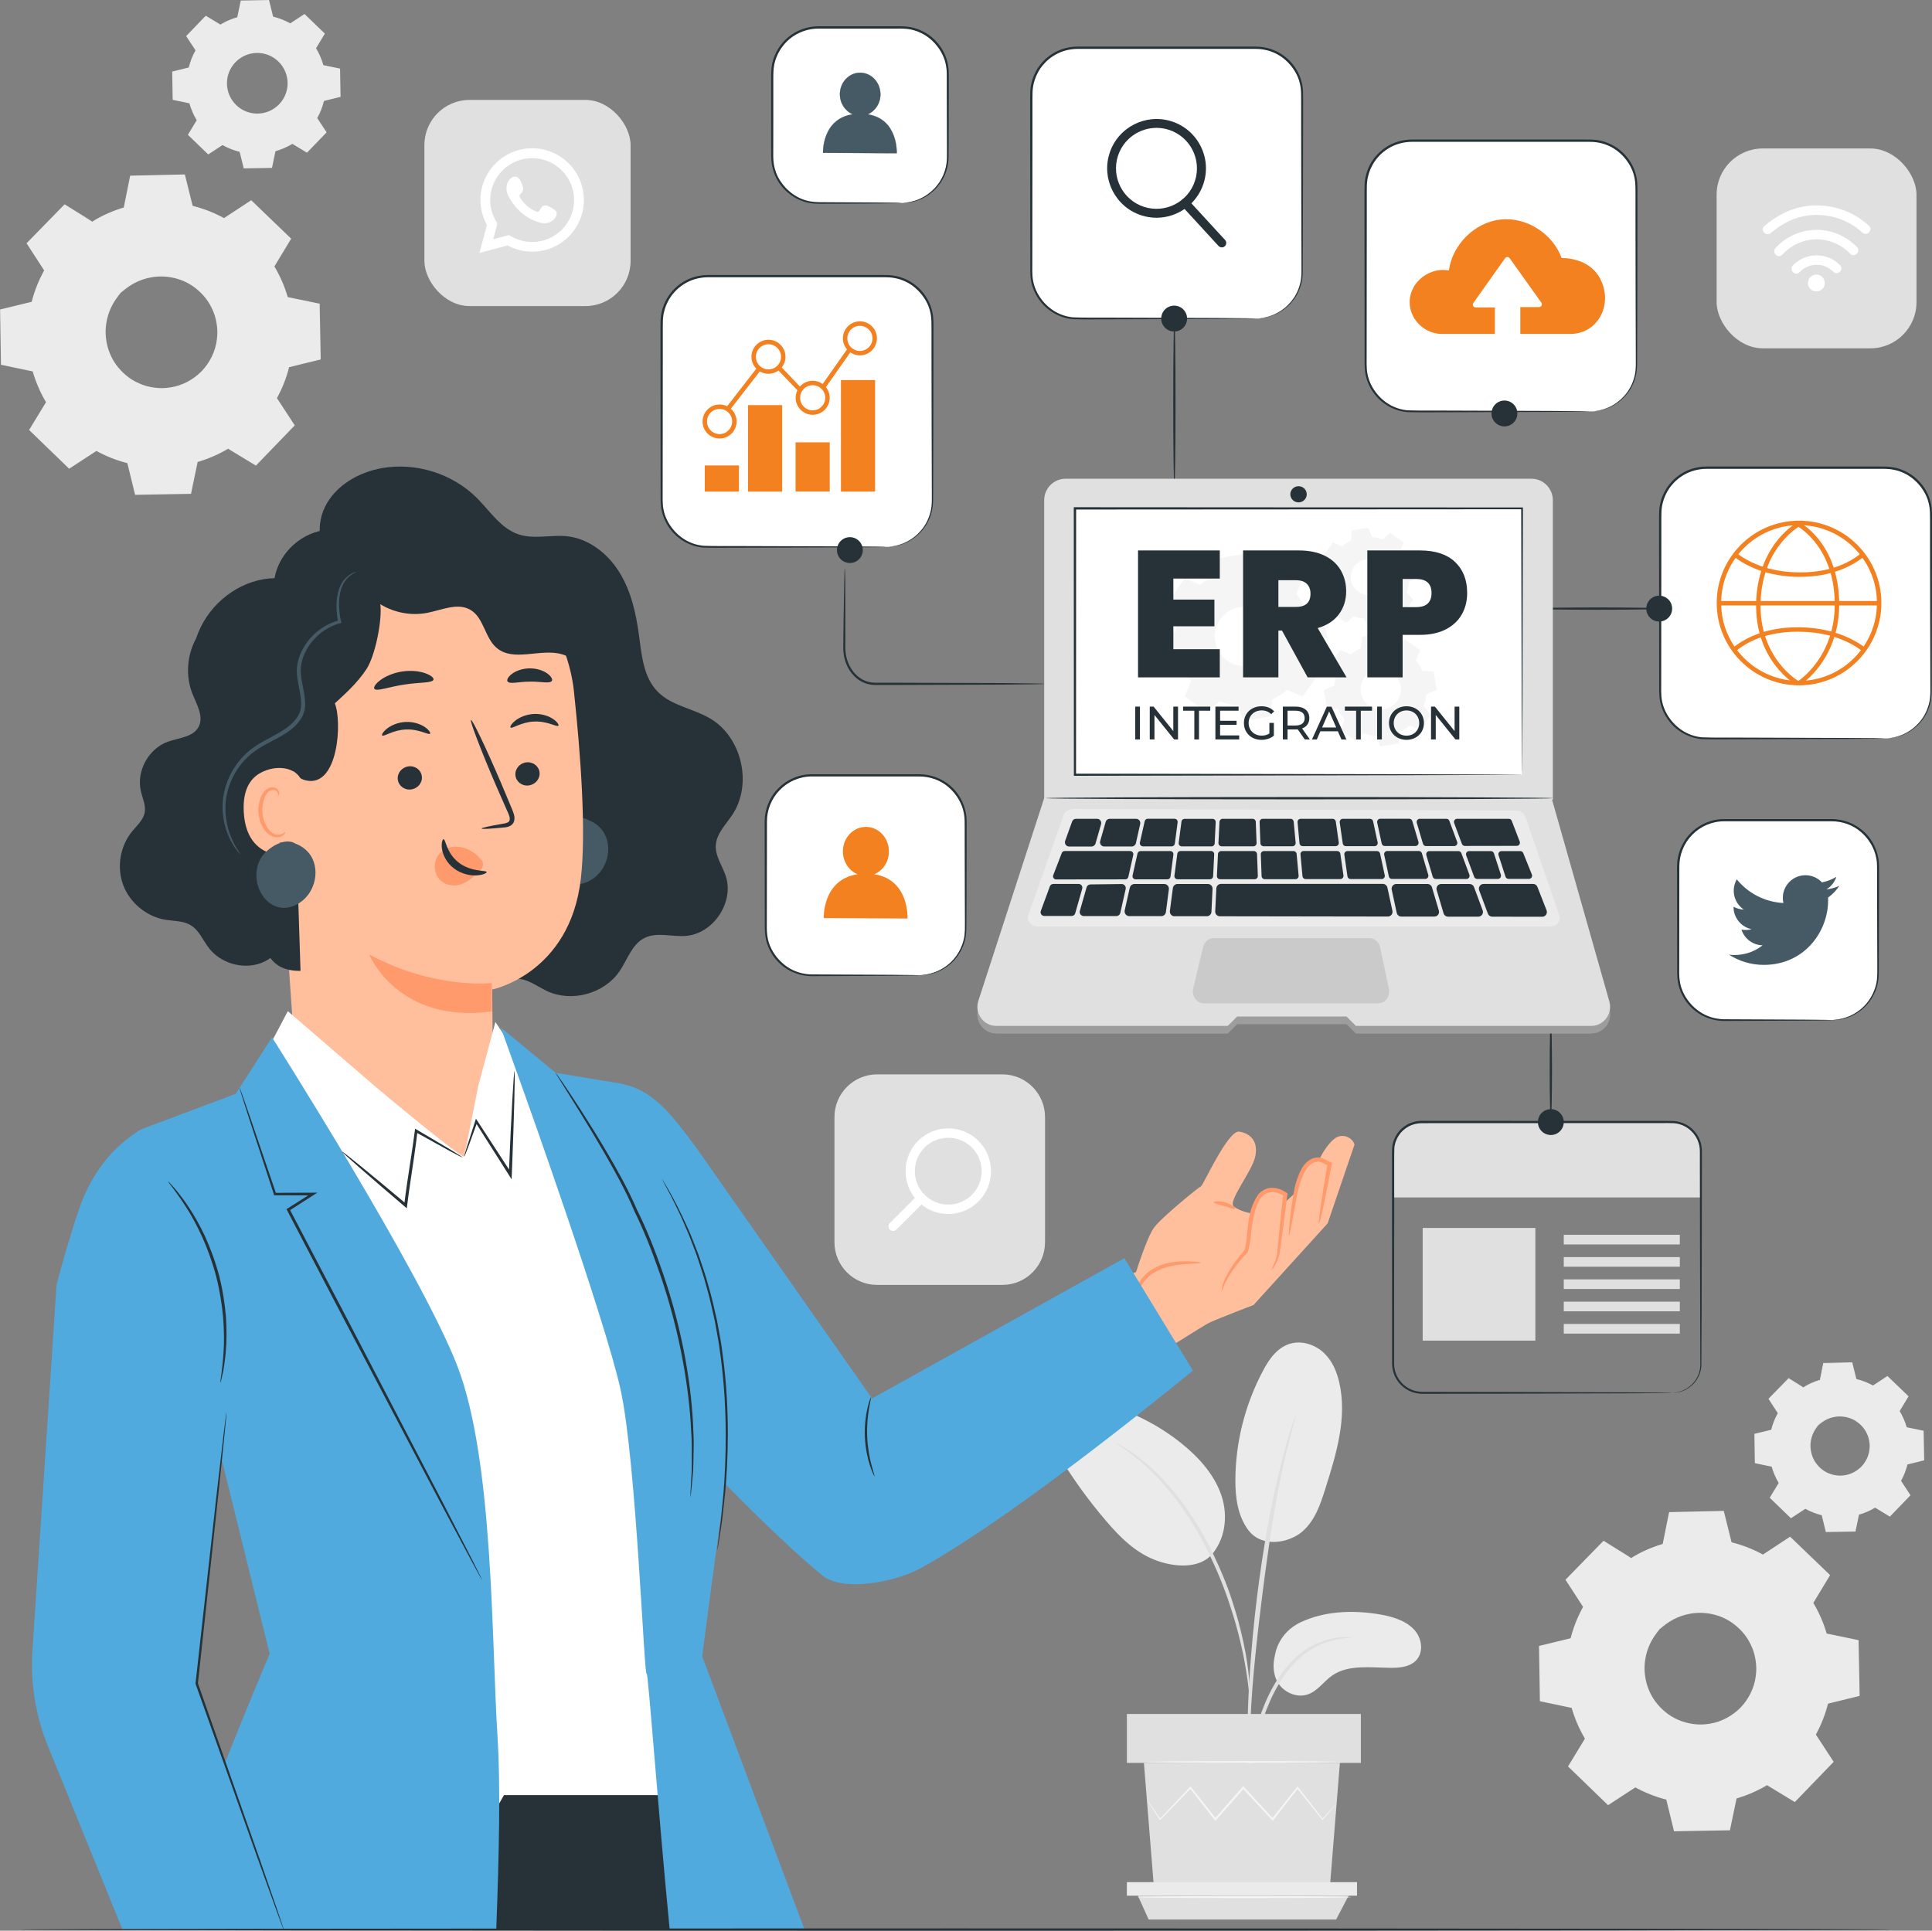 <svg xmlns="http://www.w3.org/2000/svg" id="Layer_2" viewBox="0 0 434.79 434.55"><rect x="0" y="0" width="434.79" height="434.55" fill="#808080" stroke="none"/><defs><style>.cls-1{fill:#263238;}.cls-2{opacity:.3;}.cls-3,.cls-4{fill:#fff;}.cls-4{fill-rule:evenodd;}.cls-5{fill:#e0e0e0;}.cls-6{fill:#455a64;}.cls-7{fill:#ffbf9d;}.cls-8{fill:#f48120;}.cls-9{fill:#ebebeb;}.cls-10{fill:#ff9a6c;}.cls-11{fill:#f5f5f5;}.cls-12{opacity:.1;}.cls-13{fill:#51aade;}</style></defs><g id="Background_Complete"><rect class="cls-5" x="95.51" y="22.49" width="46.4" height="46.4" rx="10.16" ry="10.16"></rect><path class="cls-3" d="M107.89,56.95l1.69-6.31c-.96-1.73-1.46-3.66-1.46-5.63,0-6.42,5.22-11.64,11.64-11.64s11.64,5.22,11.64,11.64-5.22,11.64-11.64,11.64c-1.93,0-3.83-.49-5.54-1.41l-6.34,1.7ZM114.54,52.89l.4.24c1.47.87,3.13,1.34,4.82,1.34,5.21,0,9.44-4.24,9.44-9.44s-4.24-9.44-9.44-9.44-9.44,4.24-9.44,9.44c0,1.72.48,3.41,1.38,4.9l.24.4-.94,3.52,3.54-.95Z"></path><path class="cls-4" d="M123.96,46.7c-.48-.29-1.1-.61-1.67-.38-.43.18-.71.86-.99,1.2-.14.18-.32.21-.54.12-1.63-.65-2.87-1.73-3.77-3.23-.15-.23-.12-.42.06-.63.27-.32.61-.68.68-1.11.07-.43-.13-.93-.31-1.32-.23-.49-.48-1.19-.97-1.46-.45-.25-1.04-.11-1.45.21-.69.56-1.03,1.45-1.02,2.32,0,.25.03.5.09.74.14.58.41,1.12.71,1.63.23.39.47.76.74,1.12.87,1.18,1.95,2.21,3.2,2.98.63.38,1.3.72,2,.95.78.26,1.48.53,2.33.37.89-.17,1.76-.72,2.11-1.57.1-.25.16-.53.1-.8-.12-.55-.87-.88-1.31-1.15Z"></path><path class="cls-9" d="M367.07,350.69c2.27-1.37,4.69-2.41,7.18-3.12l1.48-7.1,12-.21,1.73,7.05c2.52.62,4.97,1.57,7.28,2.87l6.07-3.98,8.64,8.34-3.76,6.2c1.37,2.27,2.41,4.69,3.12,7.18l7.1,1.48.21,12-7.05,1.73c-.62,2.52-1.57,4.97-2.86,7.28l3.98,6.07-8.34,8.64-6.2-3.76c-2.27,1.37-4.69,2.41-7.18,3.12l-1.48,7.1-12,.21-1.73-7.05c-2.52-.62-4.97-1.57-7.28-2.87l-6.07,3.98-8.64-8.34,3.76-6.2c-1.37-2.27-2.41-4.69-3.12-7.18l-7.1-1.48-.21-12,7.05-1.73c.62-2.51,1.57-4.97,2.87-7.28l-3.98-6.07,8.34-8.64,6.2,3.76h0ZM373.47,366.68c-4.94,5.12-4.8,13.27.32,18.21,5.12,4.94,13.27,4.8,18.21-.32,4.94-5.12,4.8-13.27-.32-18.21-5.12-4.94-13.27-4.8-18.21.32Z"></path><path class="cls-9" d="M373.47,366.68s.67-.95,2.4-2.1c1.69-1.13,4.65-2.38,8.4-1.99,1.85.21,3.87.81,5.71,2.03,1.82,1.22,3.54,2.95,4.62,5.2.57,1.11.96,2.33,1.17,3.62.23,1.28.26,2.63.07,3.96-.33,2.69-1.6,5.34-3.58,7.42-2.01,2.05-4.62,3.42-7.3,3.84-1.33.24-2.68.25-3.97.07-1.29-.17-2.53-.52-3.65-1.04-2.29-1-4.08-2.65-5.36-4.43-1.28-1.8-1.96-3.8-2.23-5.64-.53-3.74.62-6.74,1.69-8.47,1.09-1.76,2.02-2.47,2.02-2.47.07.06-.78.85-1.77,2.61-.97,1.74-2,4.67-1.42,8.24.29,1.76.97,3.66,2.21,5.36,1.24,1.68,2.96,3.24,5.14,4.17,1.07.49,2.25.81,3.47.97,1.22.17,2.49.15,3.75-.08,2.53-.41,4.98-1.7,6.89-3.64,1.87-1.97,3.07-4.46,3.39-7.01.19-1.27.16-2.54-.05-3.75-.19-1.21-.56-2.38-1.09-3.43-1-2.14-2.62-3.81-4.34-4.99-1.74-1.18-3.66-1.79-5.43-2.02-3.59-.45-6.49.68-8.19,1.71-1.73,1.05-2.49,1.93-2.55,1.86Z"></path><path class="cls-9" d="M367.07,350.69s-.13-.06-.4-.21c-.29-.17-.68-.39-1.19-.69-1.08-.64-2.65-1.56-4.67-2.76l.15-.02c-2.12,2.22-4.91,5.15-8.29,8.69l.02-.23c1.21,1.83,2.56,3.87,4,6.05l.07.11-.06.12c-1.18,2.14-2.17,4.57-2.82,7.23l-.03.14-.14.04c-2.2.55-4.57,1.13-7.04,1.75l.2-.26c.08,3.78.15,7.79.24,12l-.23-.28c2.2.45,4.62.95,7.11,1.46l.18.04.05.18c.66,2.32,1.69,4.78,3.1,7.1l.1.16-.1.17c-1.16,1.92-2.45,4.05-3.75,6.21l-.05-.41c2.72,2.62,5.64,5.44,8.65,8.33l-.43-.04c1.89-1.24,3.96-2.6,6.06-3.98l.18-.12.19.1c2.12,1.18,4.59,2.19,7.2,2.83l.21.05.05.21c.54,2.21,1.13,4.62,1.73,7.05l-.36-.28c3.8-.07,7.87-.14,12-.22l-.35.29c.47-2.24.97-4.67,1.48-7.1l.05-.22.21-.06c2.36-.67,4.81-1.7,7.08-3.08h0s.19-.12.19-.12l.19.11c2.08,1.26,4.15,2.52,6.2,3.76l-.46.06c2.82-2.92,5.6-5.8,8.34-8.63l-.04.45c-1.34-2.04-2.66-4.07-3.97-6.07l-.12-.18.11-.19c1.27-2.28,2.22-4.71,2.83-7.19l.05-.21.21-.05c2.38-.58,4.73-1.16,7.05-1.72l-.27.35c-.07-4.1-.13-8.1-.2-12l.27.33c-2.41-.5-4.78-1-7.1-1.49l-.2-.04-.05-.19c-.72-2.55-1.77-4.94-3.07-7.1l-.1-.17.1-.16c1.29-2.12,2.55-4.18,3.77-6.19l.05.38c-3.03-2.94-5.89-5.71-8.62-8.36l.35.03c-2.14,1.39-4.14,2.7-6.08,3.96l-.14.09-.14-.08c-2.42-1.35-4.84-2.27-7.21-2.86l-.14-.04-.03-.14c-.62-2.56-1.18-4.87-1.7-7.05l.22.17c-4.65.06-8.61.11-12,.16l.16-.13c-.61,2.83-1.11,5.16-1.52,7.1l-.02.07-.07.02c-2.54.71-4.33,1.54-5.49,2.11-.55.29-.98.51-1.29.67-.29.16-.43.23-.43.22,0,0,.14-.1.4-.27.27-.17.69-.42,1.27-.73,1.15-.61,2.93-1.48,5.48-2.23l-.08.09c.39-1.94.86-4.27,1.43-7.11l.03-.13h.13c3.39-.08,7.35-.16,12-.27h.17s.04.17.04.17c.54,2.18,1.11,4.48,1.75,7.04l-.18-.18c2.41.59,4.89,1.51,7.35,2.87h-.27c1.93-1.26,3.93-2.58,6.06-3.98l.19-.12.16.16c2.74,2.63,5.61,5.39,8.65,8.32l.18.17-.13.21c-1.22,2.02-2.46,4.08-3.75,6.21v-.33c1.34,2.21,2.42,4.65,3.16,7.25l-.25-.23c2.33.48,4.69.97,7.11,1.47l.27.05v.27c.08,3.9.15,7.91.23,12v.28s-.27.07-.27.07c-2.32.57-4.66,1.15-7.05,1.73l.26-.26c-.62,2.54-1.59,5.03-2.9,7.37v-.37c1.3,2,2.63,4.02,3.96,6.06l.16.24-.2.21c-2.74,2.84-5.52,5.72-8.34,8.64l-.2.21-.25-.15c-2.05-1.24-4.12-2.5-6.2-3.76h.38,0c-2.33,1.41-4.84,2.47-7.26,3.16l.26-.28c-.51,2.44-1.01,4.86-1.48,7.1l-.06.29h-.29c-4.13.08-8.2.15-12,.21h-.29s-.07-.28-.07-.28c-.59-2.43-1.18-4.84-1.72-7.05l.26.26c-2.67-.66-5.2-1.69-7.37-2.91h.36c-2.1,1.36-4.18,2.72-6.07,3.96l-.23.15-.2-.19c-2.99-2.9-5.92-5.73-8.63-8.35l-.19-.18.14-.22c1.31-2.16,2.6-4.28,3.77-6.2v.33c-1.43-2.37-2.48-4.89-3.14-7.26l.23.21c-2.48-.52-4.9-1.03-7.1-1.49l-.23-.05v-.23c-.07-4.21-.13-8.22-.19-12v-.21s.2-.05.2-.05c2.48-.6,4.85-1.18,7.05-1.71l-.18.18c.68-2.71,1.7-5.17,2.91-7.33v.22c-1.42-2.19-2.75-4.24-3.94-6.08l-.08-.13.1-.11c3.42-3.5,6.24-6.39,8.39-8.59l.07-.07.08.05c1.98,1.23,3.51,2.18,4.57,2.84.5.32.89.56,1.17.75.26.17.4.26.4.27Z"></path><path class="cls-9" d="M20.74,49.91c2.27-1.37,4.69-2.41,7.18-3.12l1.48-7.1,12-.21,1.73,7.05c2.52.62,4.97,1.57,7.28,2.87l6.07-3.98,8.64,8.34-3.76,6.2c1.37,2.27,2.41,4.69,3.12,7.18l7.1,1.48.21,12-7.05,1.73c-.62,2.51-1.57,4.97-2.86,7.28l3.98,6.07-8.34,8.64-6.2-3.76c-2.27,1.37-4.69,2.41-7.18,3.12l-1.48,7.1-12,.21-1.73-7.05c-2.52-.62-4.97-1.57-7.28-2.87l-6.07,3.98-8.64-8.34,3.76-6.2c-1.37-2.27-2.41-4.69-3.12-7.18l-7.1-1.48-.21-12,7.05-1.73c.62-2.51,1.57-4.97,2.87-7.28l-3.98-6.07,8.34-8.64,6.2,3.76h0ZM27.14,65.9c-4.94,5.12-4.8,13.27.32,18.21,5.12,4.94,13.27,4.8,18.21-.32,4.94-5.12,4.8-13.27-.32-18.21-5.12-4.94-13.27-4.8-18.21.32Z"></path><path class="cls-9" d="M27.14,65.9s.67-.95,2.4-2.1c1.69-1.13,4.65-2.38,8.4-1.99,1.85.21,3.87.81,5.71,2.03,1.82,1.22,3.54,2.95,4.62,5.2.57,1.11.96,2.33,1.17,3.62.23,1.28.26,2.63.07,3.96-.33,2.69-1.6,5.34-3.58,7.42-2.01,2.05-4.62,3.42-7.3,3.84-1.33.24-2.68.25-3.97.07-1.29-.17-2.53-.52-3.65-1.04-2.29-1-4.08-2.65-5.36-4.43-1.28-1.8-1.96-3.8-2.23-5.64-.53-3.74.62-6.74,1.69-8.47,1.09-1.76,2.02-2.47,2.02-2.47.07.06-.78.85-1.77,2.61-.97,1.74-2,4.67-1.42,8.24.29,1.76.97,3.66,2.21,5.36,1.24,1.68,2.96,3.24,5.14,4.17,1.07.49,2.25.81,3.47.97,1.22.17,2.49.15,3.75-.08,2.53-.41,4.98-1.7,6.89-3.64,1.87-1.97,3.07-4.47,3.39-7.01.19-1.27.16-2.54-.05-3.75-.19-1.21-.56-2.38-1.09-3.43-1-2.14-2.62-3.81-4.34-4.99-1.74-1.18-3.66-1.79-5.43-2.02-3.59-.45-6.49.68-8.19,1.71-1.73,1.05-2.49,1.93-2.55,1.86Z"></path><path class="cls-9" d="M20.74,49.91s-.13-.06-.4-.21c-.29-.17-.68-.39-1.19-.69-1.08-.64-2.65-1.56-4.67-2.76l.15-.02c-2.12,2.22-4.91,5.15-8.29,8.69l.02-.23c1.21,1.83,2.56,3.87,4,6.05l.07.11-.06.12c-1.18,2.14-2.17,4.57-2.82,7.23l-.03.14-.14.04c-2.2.55-4.57,1.13-7.04,1.75l.2-.26c.08,3.78.15,7.79.24,12l-.23-.28c2.2.45,4.62.95,7.11,1.46l.18.04.05.18c.66,2.32,1.69,4.78,3.1,7.1l.1.16-.1.17c-1.16,1.92-2.45,4.05-3.75,6.21l-.05-.41c2.72,2.62,5.65,5.44,8.65,8.33l-.43-.04c1.89-1.24,3.96-2.6,6.06-3.98l.18-.12.19.1c2.12,1.18,4.59,2.19,7.2,2.82l.21.05.05.21c.54,2.21,1.13,4.62,1.73,7.05l-.36-.28c3.8-.07,7.87-.14,12-.22l-.35.29c.47-2.24.97-4.67,1.48-7.1l.05-.22.21-.06c2.36-.67,4.81-1.7,7.08-3.08h0s.19-.12.19-.12l.19.11c2.08,1.26,4.15,2.52,6.2,3.76l-.46.06c2.82-2.92,5.6-5.8,8.34-8.63l-.04.45c-1.34-2.04-2.66-4.07-3.97-6.07l-.12-.18.11-.19c1.27-2.28,2.22-4.71,2.83-7.19l.05-.21.21-.05c2.38-.58,4.73-1.16,7.05-1.72l-.27.35c-.07-4.1-.13-8.1-.2-12l.27.33c-2.41-.5-4.78-1-7.1-1.49l-.2-.04-.05-.19c-.72-2.55-1.77-4.94-3.07-7.1l-.1-.17.1-.17c1.29-2.12,2.55-4.18,3.77-6.19l.05.38c-3.03-2.94-5.89-5.71-8.62-8.36l.35.03c-2.14,1.39-4.14,2.7-6.08,3.96l-.14.09-.14-.08c-2.42-1.35-4.84-2.27-7.21-2.86l-.14-.04-.03-.14c-.62-2.56-1.18-4.87-1.7-7.05l.22.17c-4.65.06-8.61.11-12,.16l.16-.13c-.61,2.83-1.11,5.16-1.52,7.1l-.02.07-.07.02c-2.54.71-4.33,1.54-5.49,2.11-.55.29-.98.51-1.29.67-.29.16-.43.23-.43.22,0,0,.14-.1.4-.27.27-.17.69-.42,1.27-.73,1.15-.61,2.93-1.48,5.48-2.23l-.08.09c.39-1.94.86-4.27,1.43-7.11l.03-.13h.13c3.39-.08,7.35-.16,12-.27h.17s.04.17.04.17c.54,2.18,1.11,4.48,1.75,7.04l-.18-.18c2.41.59,4.89,1.51,7.35,2.87h-.27c1.93-1.26,3.93-2.58,6.06-3.98l.19-.12.16.16c2.74,2.63,5.61,5.39,8.65,8.32l.18.17-.13.21c-1.22,2.02-2.46,4.08-3.75,6.21v-.33c1.34,2.21,2.42,4.65,3.16,7.25l-.25-.23c2.33.48,4.69.97,7.11,1.47l.27.05v.27c.08,3.9.15,7.9.23,12v.28s-.27.07-.27.07c-2.32.57-4.66,1.15-7.05,1.73l.26-.26c-.62,2.54-1.59,5.03-2.9,7.37v-.37c1.3,2,2.63,4.02,3.96,6.06l.16.24-.2.21c-2.74,2.84-5.52,5.72-8.34,8.64l-.2.21-.25-.15c-2.05-1.24-4.12-2.5-6.2-3.76h.38,0c-2.33,1.41-4.84,2.47-7.26,3.16l.26-.28c-.51,2.44-1.01,4.86-1.48,7.1l-.06.29h-.29c-4.13.08-8.2.15-12,.21h-.29s-.07-.28-.07-.28c-.59-2.43-1.18-4.84-1.72-7.05l.26.26c-2.67-.66-5.2-1.69-7.37-2.91h.36c-2.1,1.36-4.18,2.72-6.07,3.96l-.23.15-.2-.19c-2.99-2.9-5.92-5.73-8.63-8.35l-.19-.18.14-.22c1.31-2.16,2.6-4.28,3.77-6.2v.33c-1.43-2.37-2.48-4.89-3.14-7.26l.23.21c-2.48-.52-4.9-1.03-7.1-1.49l-.23-.05v-.23c-.07-4.21-.13-8.22-.19-12v-.21s.2-.05.2-.05c2.48-.6,4.85-1.18,7.05-1.71l-.18.18c.68-2.71,1.7-5.17,2.91-7.33v.22c-1.42-2.19-2.75-4.24-3.94-6.08l-.08-.13.1-.11c3.42-3.5,6.24-6.39,8.39-8.59l.07-.07.08.05c1.98,1.23,3.51,2.18,4.57,2.84.5.32.89.56,1.17.75.26.17.4.26.4.27Z"></path><path class="cls-9" d="M405.81,312.27c1.2-.73,2.48-1.28,3.8-1.65l.78-3.76,6.36-.11.92,3.73c1.33.33,2.63.83,3.86,1.52l3.21-2.11,4.58,4.42-1.99,3.29c.73,1.2,1.28,2.48,1.65,3.8l3.76.78.11,6.36-3.73.92c-.33,1.33-.83,2.63-1.52,3.86l2.11,3.21-4.42,4.58-3.29-1.99c-1.2.73-2.48,1.28-3.8,1.65l-.78,3.76-6.36.11-.92-3.73c-1.33-.33-2.63-.83-3.86-1.52l-3.21,2.11-4.58-4.42,1.99-3.29c-.73-1.2-1.28-2.48-1.65-3.8l-3.76-.78-.11-6.36,3.73-.92c.33-1.33.83-2.63,1.52-3.86l-2.11-3.21,4.42-4.58,3.29,1.99h0ZM409.21,320.75c-2.62,2.71-2.54,7.03.17,9.65,2.71,2.62,7.03,2.54,9.65-.17,2.62-2.71,2.54-7.03-.17-9.65-2.71-2.62-7.03-2.54-9.65.17Z"></path><path class="cls-9" d="M49.6,5.53c1.2-.73,2.48-1.28,3.8-1.65l.78-3.76,6.36-.11.92,3.73c1.33.33,2.63.83,3.86,1.52l3.21-2.11,4.58,4.42-1.99,3.29c.73,1.2,1.28,2.48,1.65,3.8l3.76.78.11,6.36-3.73.92c-.33,1.33-.83,2.63-1.52,3.86l2.11,3.21-4.42,4.58-3.29-1.99c-1.2.73-2.48,1.28-3.8,1.65l-.78,3.76-6.36.11-.92-3.73c-1.33-.33-2.63-.83-3.86-1.52l-3.21,2.11-4.58-4.42,1.99-3.29c-.73-1.2-1.28-2.48-1.65-3.8l-3.76-.78-.11-6.36,3.73-.92c.33-1.33.83-2.63,1.52-3.86l-2.11-3.21,4.42-4.58,3.29,1.99h0ZM52.99,14c-2.62,2.71-2.54,7.03.17,9.65,2.71,2.62,7.03,2.54,9.65-.17,2.62-2.71,2.54-7.03-.17-9.65-2.71-2.62-7.03-2.54-9.65.17Z"></path><path class="cls-9" d="M409.21,320.75s.36-.5,1.27-1.11c.9-.6,2.46-1.26,4.45-1.05.98.11,2.05.43,3.03,1.07.97.65,1.88,1.56,2.45,2.76.3.59.51,1.24.62,1.92.12.68.14,1.39.04,2.1-.17,1.43-.85,2.83-1.89,3.93-1.07,1.09-2.45,1.81-3.87,2.03-.71.13-1.42.13-2.1.04-.68-.09-1.34-.27-1.94-.55-1.21-.53-2.16-1.41-2.84-2.35-.68-.95-1.04-2.01-1.18-2.99-.28-1.98.33-3.57.9-4.49.58-.93,1.07-1.31,1.07-1.31.04.03-.41.45-.94,1.38-.51.92-1.06,2.47-.75,4.37.16.93.51,1.94,1.17,2.84.66.89,1.57,1.72,2.72,2.21.57.26,1.19.43,1.84.51.65.09,1.32.08,1.99-.04,1.34-.22,2.64-.9,3.65-1.93.99-1.04,1.63-2.37,1.8-3.71.1-.67.09-1.35-.03-1.99-.1-.64-.3-1.26-.58-1.82-.53-1.13-1.39-2.02-2.3-2.64-.92-.63-1.94-.95-2.88-1.07-1.9-.24-3.44.36-4.34.91-.92.56-1.32,1.02-1.35.99Z"></path><path class="cls-9" d="M405.81,312.27s-.07-.03-.21-.11c-.15-.09-.36-.21-.63-.36-.57-.34-1.4-.83-2.48-1.46h.08c-1.12,1.17-2.6,2.72-4.39,4.59v-.12c.65.97,1.37,2.05,2.13,3.21l.04.06-.03.06c-.62,1.13-1.15,2.42-1.49,3.83l-.02.08-.08.02c-1.16.29-2.42.6-3.73.93l.11-.14c.04,2,.08,4.13.13,6.36l-.12-.15c1.17.24,2.45.5,3.77.78l.1.02.03.09c.35,1.23.9,2.53,1.64,3.76l.05.09-.05.09c-.62,1.02-1.3,2.14-1.99,3.29l-.03-.22c1.44,1.39,2.99,2.88,4.58,4.41l-.23-.02c1-.66,2.1-1.38,3.21-2.11l.09-.06.1.05c1.12.63,2.43,1.16,3.81,1.5l.11.03.03.11c.29,1.17.6,2.45.92,3.73l-.19-.15c2.01-.04,4.17-.07,6.36-.11l-.19.15c.25-1.19.51-2.47.78-3.76l.02-.12.11-.03c1.25-.35,2.55-.9,3.75-1.63h0s.1-.06.1-.06l.1.06c1.1.67,2.2,1.33,3.29,1.99l-.24.03c1.49-1.55,2.97-3.07,4.42-4.58l-.02.24c-.71-1.08-1.41-2.15-2.11-3.22l-.06-.1.06-.1c.68-1.21,1.18-2.5,1.5-3.81l.03-.11.11-.03c1.26-.31,2.51-.61,3.73-.91l-.14.18c-.04-2.17-.07-4.29-.11-6.36l.14.17c-1.28-.27-2.53-.53-3.76-.79l-.1-.02-.03-.1c-.38-1.35-.94-2.61-1.63-3.76l-.05-.09.05-.09c.68-1.13,1.35-2.22,2-3.28l.03.2c-1.61-1.56-3.12-3.03-4.57-4.43l.19.02c-1.13.74-2.19,1.43-3.22,2.1l-.07.05-.07-.04c-1.28-.72-2.57-1.2-3.82-1.52l-.08-.02-.02-.08c-.33-1.36-.62-2.58-.9-3.74l.11.09c-2.46.03-4.56.06-6.36.08l.08-.07c-.32,1.5-.59,2.73-.81,3.76v.04s-.04.01-.04.01c-1.35.38-2.29.82-2.91,1.12-.29.15-.52.27-.68.36-.15.08-.23.12-.23.12,0,0,.07-.05.21-.14.15-.09.37-.22.67-.39.61-.32,1.55-.78,2.9-1.18l-.04.05c.21-1.03.46-2.26.76-3.77v-.07s.08,0,.08,0c1.8-.04,3.9-.09,6.36-.14h.09s.02.09.02.09c.29,1.15.59,2.38.93,3.73l-.09-.09c1.28.31,2.59.8,3.9,1.52h-.15c1.02-.67,2.08-1.37,3.21-2.11l.1-.07.09.08c1.45,1.39,2.97,2.86,4.58,4.41l.09.09-.07.11c-.64,1.07-1.31,2.16-1.99,3.29v-.18c.71,1.17,1.28,2.47,1.68,3.84l-.13-.12c1.23.26,2.49.51,3.76.78l.14.03v.14c.04,2.07.08,4.19.12,6.36v.15s-.14.04-.14.04c-1.23.3-2.47.61-3.73.92l.14-.14c-.33,1.35-.84,2.67-1.53,3.91v-.2c.69,1.06,1.39,2.13,2.1,3.21l.08.13-.11.11c-1.45,1.5-2.92,3.03-4.42,4.58l-.11.11-.13-.08c-1.09-.66-2.18-1.32-3.29-1.99h.2,0c-1.23.75-2.56,1.31-3.85,1.67l.14-.15c-.27,1.29-.54,2.58-.78,3.76l-.03.15h-.16c-2.19.04-4.35.08-6.36.11h-.15s-.04-.15-.04-.15c-.32-1.29-.63-2.56-.91-3.73l.14.14c-1.41-.35-2.76-.9-3.9-1.54h.19c-1.11.72-2.21,1.44-3.22,2.1l-.12.08-.1-.1c-1.59-1.54-3.13-3.03-4.57-4.42l-.1-.1.07-.12c.7-1.14,1.38-2.27,2-3.28v.17c-.76-1.26-1.31-2.59-1.66-3.85l.12.11c-1.32-.28-2.6-.55-3.76-.79l-.12-.03v-.12c-.04-2.23-.07-4.36-.1-6.36v-.11s.11-.03.11-.03c1.31-.32,2.57-.62,3.74-.9l-.09.09c.36-1.44.9-2.74,1.54-3.88v.12c-.75-1.16-1.46-2.25-2.09-3.22l-.04-.07.06-.06c1.81-1.85,3.31-3.39,4.44-4.55l.04-.04.04.03c1.05.65,1.86,1.16,2.42,1.51.27.17.47.3.62.4.14.09.21.14.21.14Z"></path><path class="cls-9" d="M292.79,365.09c5.15-2.41,11.21-2.72,16.93-1.86,3.07.46,6.27,1.29,8.36,3.38,2.09,2.09,2.49,5.77.09,7.56-1.43,1.07-3.42,1.23-5.27,1.21-4.48-.05-9.44-.76-13.02,1.68-2.04,1.39-3.4,3.7-5.84,4.39-2.39.67-5.08-.61-6.34-2.56-1.27-1.95-1.31-4.39-.72-6.59,0,0,.62-4.79,5.81-7.22Z"></path><path class="cls-9" d="M280.99,344.46c3.15,4.07,9.27,2.72,12.11.24,2.84-2.49,4.04-6.09,5.13-9.53,2.49-7.85,5.01-16.09,3.15-24.08-.55-2.39-1.54-4.77-3.4-6.55-1.85-1.77-4.71-2.83-7.31-2.2-3.09.74-5,3.48-6.39,6.08-4.07,7.65-6.23,16.14-6.26,24.64-.02,3.97.5,8.13,2.97,11.41"></path><path class="cls-9" d="M272.35,350.3c3.42-3.67,4.07-9.03,2.55-13.64-1.52-4.6-4.96-8.52-8.92-11.72-4.64-3.75-10.1-6.67-15.97-8.53-2.31-.74-4.75-1.32-7.18-1.11-2.44.21-4.89,1.34-6.03,3.3-1.68,2.9-.07,6.42,1.67,9.3,3.07,5.06,6.58,9.9,10.49,14.47,3.14,3.67,6.75,7.29,11.54,8.95,4.79,1.66,9.77,1.46,12.31-1.55"></path><path class="cls-5" d="M280.78,405.9c.06,0,.15-.66.28-1.85.14-1.35.33-3.04.54-5.05.26-2.13.6-4.65,1.25-7.41.65-2.75,1.67-5.72,2.97-8.74,1.35-3,3-5.73,4.93-7.91,1.91-2.19,4.14-3.78,6.23-4.69,2.09-.93,3.96-1.31,5.25-1.48,1.3-.12,2.03-.21,2.03-.27,0-.05-.73-.06-2.07-.03-1.33.08-3.28.38-5.47,1.29-2.21.89-4.57,2.5-6.58,4.73-2.02,2.23-3.73,5.02-5.11,8.07-1.33,3.07-2.33,6.08-2.95,8.89-.62,2.8-.9,5.36-1.09,7.5-.18,2.15-.24,3.88-.28,5.08-.03,1.2-.01,1.87.04,1.87Z"></path><path class="cls-5" d="M281.17,402.01s.05-.3.05-.86c0-.65,0-1.46,0-2.46,0-2.13,0-5.22.12-9.02.21-7.62.93-15.81,2.33-27.37,1.32-10.87,3.1-23.51,4.98-31.74.4-1.87.81-3.55,1.19-5.03.36-1.48.67-2.75.97-3.78.26-.97.47-1.76.63-2.39.14-.55.19-.84.17-.85-.03,0-.14.27-.33.81-.21.62-.47,1.4-.79,2.35-.35,1.02-.71,2.29-1.12,3.76-.43,1.47-.87,3.15-1.31,5.01-1.86,7.45-3.82,17.86-5.23,29.45-1.4,11.58-2.03,22.13-2.09,29.76-.05,3.82.04,6.91.15,9.04.07,1,.12,1.81.17,2.45.05.56.09.85.12.85Z"></path><path class="cls-5" d="M281.22,381.67c.06,0,.05-.91-.02-2.57-.1-1.65-.35-4.03-.87-6.95-.54-2.91-1.3-6.37-2.5-10.13-.52-1.72-1.73-5.83-4.68-11.98-3.88-8.33-9.15-15.14-13.73-19.36-1.08-1.12-2.27-1.93-3.23-2.72-.5-.38-.93-.76-1.38-1.06-.45-.28-.87-.54-1.25-.78-1.51-.93-2.35-1.43-2.38-1.38-.14.17,3.38,2.04,7.82,6.32,4.42,4.27,9.54,11.03,13.39,19.29,2.15,4.48,3.64,8.48,4.7,11.87,1.23,3.72,2.04,7.14,2.66,10.03.58,2.89.92,5.25,1.13,6.88.17,1.64.29,2.54.35,2.54Z"></path><polygon class="cls-5" points="257.43 396.77 259.68 424.69 299.29 424.69 301.54 396.77 257.43 396.77"></polygon><rect class="cls-5" x="253.6" y="385.77" width="52.66" height="11.01"></rect><polygon class="cls-9" points="253.6 423.62 253.6 426.67 256.08 426.67 305.39 426.67 305.39 423.62 253.6 423.62"></polygon><polygon class="cls-5" points="258.5 432.04 256.08 426.67 303.5 426.67 300.68 432.04 258.5 432.04"></polygon><path class="cls-11" d="M300.8,405.9s-.05.09-.18.26c-.16.19-.35.42-.59.71-.56.65-1.34,1.55-2.31,2.67l-.1.12-.1-.12c-1.45-1.82-3.39-4.24-5.67-7.1h.33c-1.69,2.16-3.56,4.57-5.58,7.16l-.17.22-.2-.21c-2.06-2.22-4.3-4.63-6.62-7.13h.38c-.11.13-.24.27-.36.41-2.05,2.33-4.04,4.59-5.92,6.72l-.2.22-.18-.23c-2.01-2.57-3.89-4.98-5.58-7.15h.32c-2.75,2.85-5.09,5.26-6.88,7.11l-.12.13-.09-.14c-.91-1.38-1.63-2.48-2.15-3.28-.23-.36-.41-.64-.55-.87-.12-.2-.18-.31-.17-.31.01,0,.09.09.23.28.16.22.36.5.61.84.55.78,1.31,1.86,2.26,3.22l-.22-.02c1.76-1.87,4.06-4.31,6.77-7.18l.17-.18.15.2c1.71,2.17,3.61,4.56,5.63,7.12h-.38c1.87-2.15,3.86-4.4,5.9-6.74.12-.14.25-.28.36-.41l.19-.21.19.21c2.32,2.51,4.55,4.92,6.6,7.15h-.37c2.04-2.56,3.93-4.96,5.64-7.11l.17-.21.16.21c2.23,2.89,4.13,5.34,5.55,7.18h-.2c1.01-1.1,1.81-1.98,2.4-2.61.26-.27.47-.49.64-.67.15-.15.23-.22.24-.22Z"></path><path class="cls-11" d="M302.09,396.59c0,.12-9.92.22-22.16.22s-22.16-.1-22.16-.22,9.92-.22,22.16-.22,22.16.1,22.16.22Z"></path><path class="cls-11" d="M304.09,426.98c0,.12-10.79.22-24.09.22s-24.09-.1-24.09-.22,10.78-.22,24.09-.22,24.09.1,24.09.22Z"></path><path class="cls-5" d="M197.4,241.81h28.17c5.31,0,9.61,4.31,9.61,9.61v28.17c0,5.31-4.31,9.61-9.61,9.61h-28.17c-5.31,0-9.61-4.31-9.61-9.61v-28.17c0-5.31,4.31-9.61,9.61-9.61Z"></path><path class="cls-3" d="M201,277.06c-.28,0-.55-.11-.74-.31-.41-.41-.41-1.08,0-1.49l5.63-5.63c-3.04-3.79-2.74-9.39.7-12.84,1.82-1.82,4.24-2.82,6.81-2.82s4.99,1,6.81,2.82c3.75,3.76,3.75,9.87,0,13.62-1.82,1.82-4.24,2.82-6.81,2.82-2.22,0-4.3-.73-6.03-2.12l-5.63,5.63c-.2.2-.46.31-.74.31ZM213.4,256.08c-2.01,0-3.9.78-5.32,2.2-1.42,1.42-2.2,3.31-2.2,5.32s.78,3.9,2.2,5.32c1.42,1.42,3.31,2.2,5.32,2.2s3.9-.78,5.32-2.2c1.42-1.42,2.2-3.31,2.2-5.32s-.78-3.9-2.2-5.32c-1.42-1.42-3.31-2.2-5.32-2.2Z"></path><rect class="cls-5" x="386.32" y="33.42" width="44.98" height="44.98" rx="10.38" ry="10.38"></rect><path class="cls-3" d="M410.66,63.7c0,1.05-.86,1.89-1.9,1.89-1.05,0-1.89-.86-1.89-1.9,0-1.05.86-1.89,1.9-1.89,1.05,0,1.89.86,1.89,1.9Z"></path><path class="cls-3" d="M404.98,61.27c2.08-2.19,5.47-2.25,7.6-.1.97.98,2.48-.52,1.51-1.5-2.93-2.95-7.74-2.94-10.62.09-.95.99.55,2.51,1.5,1.51h0Z"></path><path class="cls-3" d="M398.54,52.44c2.88-2.49,6.32-4.06,10.18-4.07,3.82,0,7.59,1.35,10.38,3.97,1,.94,2.52-.56,1.51-1.5-3.2-3.01-7.5-4.62-11.89-4.61-4.43.01-8.38,1.82-11.69,4.69-1.04.9.47,2.41,1.5,1.51h0Z"></path><path class="cls-3" d="M401.08,57.33c1.93-2.09,4.64-3.4,7.5-3.46,2.94-.07,5.78,1.14,7.82,3.24.96.98,2.47-.52,1.51-1.5-2.42-2.49-5.85-3.96-9.33-3.88-3.4.08-6.7,1.58-9.01,4.08-.93,1.01.57,2.52,1.5,1.51h0Z"></path></g><g id="Icons"><path class="cls-1" d="M349.01,229.58c.14,0,.26,5.04.26,11.26s-.12,11.26-.26,11.26-.26-5.04-.26-11.26.12-11.26.26-11.26Z"></path><path class="cls-1" d="M264.29,109.43c-.14,0-.26-8.4-.26-18.76s.12-18.76.26-18.76.26,8.4.26,18.76-.12,18.76-.26,18.76Z"></path><path class="cls-1" d="M235.29,153.91s-.24.04-.69.05c-.51.01-1.17.03-1.99.05-1.79.02-4.26.05-7.3.08-6.22.02-14.71.05-24.09.08-1.18,0-2.34,0-3.48,0-.57,0-1.15.01-1.74-.07-.58-.1-1.15-.23-1.67-.48-2.14-.94-3.52-2.92-4.13-4.89-.31-1-.44-2.02-.43-3.01.01-.96.02-1.9.03-2.81.02-1.81.05-3.5.07-5.04.06-3.04.1-5.52.13-7.3.03-.82.05-1.48.06-1.98.02-.45.04-.69.06-.69s.03.24.05.69c0,.51.02,1.17.04,1.99,0,1.79.02,4.26.03,7.3,0,1.55,0,3.23,0,5.04.05,1.81-.21,3.78.43,5.67.6,1.87,1.91,3.72,3.88,4.57.48.23,1.01.35,1.54.44.53.07,1.09.06,1.67.06,1.15,0,2.31,0,3.48,0,9.38.03,17.87.06,24.09.08,3.04.03,5.52.06,7.3.08.82.02,1.48.04,1.99.05.45.02.69.03.69.05Z"></path><rect class="cls-3" x="232.09" y="10.76" width="60.95" height="60.95" rx="10.38" ry="10.38"></rect><path class="cls-1" d="M282.65,71.7s.8.01,2.26-.31c1.43-.34,3.62-1.17,5.49-3.33.93-1.06,1.74-2.46,2.16-4.13.48-1.66.3-3.57.33-5.6-.01-4.06-.02-8.69-.04-13.79,0-5.11-.02-10.71-.03-16.72,0-1.5,0-3.03,0-4.58-.02-1.56.08-3.13-.34-4.64-.75-3.04-3.1-5.75-6.2-6.92-.76-.31-1.58-.48-2.41-.6-.82-.09-1.68-.08-2.55-.08-1.73,0-3.48,0-5.25,0-3.54,0-7.15,0-10.83,0-7.35,0-14.97,0-22.76,0-1.9.02-3.79.54-5.37,1.55-.79.5-1.53,1.1-2.14,1.8-.63.68-1.16,1.46-1.56,2.3-.43.82-.69,1.72-.88,2.61-.17.91-.18,1.81-.18,2.76,0,1.87,0,3.73,0,5.56,0,7.35-.01,14.45-.02,21.21,0,3.38,0,6.67-.01,9.88.03,1.6-.11,3.19.2,4.67.31,1.49.95,2.88,1.83,4.05,1.75,2.38,4.49,3.82,7.21,4.04,2.75.1,5.46.04,8,.06,10.21.03,18.47.06,24.21.08,2.84.02,5.06.04,6.58.05.74.01,1.31.02,1.71.03.39,0,.58.03.58.03,0,0-.2.02-.58.03-.41,0-.97.01-1.71.03-1.52.01-3.74.03-6.58.05-5.74.02-14,.05-24.21.08-2.56-.02-5.22.06-8.04-.03-2.84-.22-5.69-1.72-7.52-4.19-.92-1.22-1.6-2.67-1.92-4.23-.32-1.57-.19-3.17-.22-4.76,0-3.2,0-6.5-.01-9.88,0-6.76,0-13.85-.02-21.21,0-1.84,0-3.69,0-5.56,0-.92,0-1.91.19-2.85.19-.94.47-1.88.92-2.75.42-.87.98-1.69,1.64-2.41.65-.74,1.42-1.37,2.25-1.89,1.67-1.07,3.65-1.61,5.65-1.63,7.8,0,15.41,0,22.76,0,3.68,0,7.29,0,10.83,0,1.77,0,3.52,0,5.25,0,.86,0,1.73-.01,2.61.09.86.12,1.72.3,2.52.63,3.24,1.22,5.69,4.07,6.47,7.25.44,1.6.33,3.22.34,4.76,0,1.55,0,3.08,0,4.58-.01,6.01-.02,11.61-.03,16.72-.01,5.11-.03,9.73-.04,13.79-.04,2.01.13,3.95-.38,5.66-.44,1.71-1.29,3.13-2.25,4.2-1.93,2.19-4.17,2.99-5.62,3.3-.74.14-1.32.21-1.7.2-.39.01-.58,0-.58,0Z"></path><rect class="cls-3" x="307.33" y="31.68" width="60.95" height="60.95" rx="10.38" ry="10.38"></rect><path class="cls-1" d="M357.89,92.62s.8.01,2.26-.31c1.43-.34,3.62-1.17,5.49-3.33.93-1.06,1.74-2.46,2.16-4.13.48-1.66.3-3.57.33-5.6-.01-4.06-.02-8.69-.04-13.79,0-5.11-.02-10.71-.03-16.72,0-1.5,0-3.03,0-4.58-.02-1.56.08-3.13-.34-4.64-.75-3.04-3.1-5.75-6.2-6.92-.76-.31-1.58-.48-2.41-.6-.82-.09-1.68-.08-2.55-.08-1.73,0-3.48,0-5.25,0-3.54,0-7.15,0-10.83,0-7.35,0-14.97,0-22.76,0-1.9.02-3.79.54-5.37,1.55-.79.5-1.53,1.1-2.14,1.8-.63.68-1.16,1.46-1.56,2.3-.43.82-.69,1.72-.88,2.61-.17.91-.18,1.81-.18,2.76,0,1.87,0,3.73,0,5.56,0,7.35-.01,14.45-.02,21.21,0,3.38,0,6.67-.01,9.88.03,1.6-.11,3.19.2,4.67.31,1.49.95,2.88,1.83,4.05,1.76,2.38,4.49,3.82,7.21,4.04,2.75.1,5.46.04,8,.06,10.21.03,18.47.06,24.21.08,2.84.02,5.06.04,6.58.05.74.01,1.31.02,1.71.03.39,0,.58.03.58.03,0,0-.2.02-.58.03-.41,0-.97.01-1.71.03-1.52.01-3.74.03-6.58.05-5.74.02-14,.05-24.21.08-2.56-.02-5.22.06-8.04-.03-2.84-.22-5.69-1.72-7.52-4.19-.92-1.22-1.6-2.67-1.92-4.23-.32-1.57-.19-3.17-.22-4.76,0-3.2,0-6.5-.01-9.88,0-6.76,0-13.85-.02-21.21,0-1.84,0-3.69,0-5.56,0-.92,0-1.91.19-2.85.19-.94.47-1.88.92-2.75.42-.87.98-1.69,1.64-2.41.65-.74,1.42-1.37,2.25-1.89,1.67-1.07,3.65-1.61,5.65-1.63,7.8,0,15.41,0,22.76,0,3.68,0,7.29,0,10.83,0,1.77,0,3.52,0,5.25,0,.86,0,1.73-.01,2.61.09.86.12,1.72.3,2.52.63,3.24,1.22,5.69,4.07,6.47,7.25.44,1.6.33,3.22.34,4.76,0,1.55,0,3.08,0,4.58-.01,6.01-.02,11.61-.03,16.72-.01,5.11-.03,9.73-.04,13.79-.04,2.01.13,3.95-.38,5.66-.44,1.71-1.29,3.13-2.25,4.2-1.93,2.19-4.17,2.99-5.62,3.3-.74.14-1.32.21-1.7.2-.39.01-.58,0-.58,0Z"></path><rect class="cls-3" x="373.62" y="105.27" width="60.95" height="60.95" rx="10.38" ry="10.38"></rect><path class="cls-1" d="M424.18,166.22s.8.01,2.26-.31c1.43-.34,3.62-1.17,5.49-3.33.93-1.06,1.74-2.46,2.16-4.13.48-1.66.3-3.57.33-5.6-.01-4.06-.02-8.69-.04-13.79,0-5.11-.02-10.71-.03-16.72,0-1.5,0-3.03,0-4.58-.02-1.56.08-3.13-.34-4.64-.75-3.04-3.1-5.75-6.2-6.92-.76-.31-1.58-.48-2.41-.6-.82-.09-1.68-.08-2.55-.08-1.73,0-3.48,0-5.25,0-3.54,0-7.15,0-10.83,0-7.35,0-14.97,0-22.76,0-1.9.02-3.79.54-5.37,1.55-.79.5-1.53,1.1-2.14,1.8-.63.68-1.16,1.46-1.56,2.3-.43.82-.69,1.72-.88,2.61-.17.91-.18,1.81-.18,2.76,0,1.87,0,3.73,0,5.56,0,7.35-.01,14.45-.02,21.21,0,3.38,0,6.67-.01,9.88.03,1.6-.11,3.19.2,4.67.31,1.49.95,2.88,1.83,4.05,1.76,2.38,4.49,3.82,7.21,4.04,2.75.1,5.46.04,8,.06,10.21.03,18.47.06,24.21.08,2.84.02,5.06.04,6.58.05.74.01,1.31.02,1.71.03.39,0,.58.03.58.03,0,0-.2.02-.58.03-.41,0-.97.01-1.71.03-1.52.01-3.74.03-6.58.05-5.74.02-14,.05-24.21.08-2.56-.02-5.22.06-8.04-.03-2.84-.22-5.69-1.72-7.52-4.19-.92-1.22-1.6-2.67-1.92-4.23-.32-1.57-.19-3.17-.22-4.76,0-3.2,0-6.5-.01-9.88,0-6.76,0-13.85-.02-21.21,0-1.84,0-3.69,0-5.56,0-.92,0-1.91.19-2.85.19-.94.47-1.88.92-2.75.43-.87.98-1.69,1.64-2.41.65-.74,1.42-1.37,2.25-1.89,1.67-1.07,3.65-1.61,5.65-1.63,7.8,0,15.41,0,22.76,0,3.68,0,7.29,0,10.83,0,1.77,0,3.52,0,5.25,0,.86,0,1.73-.01,2.61.09.86.12,1.72.3,2.52.63,3.24,1.22,5.69,4.07,6.47,7.25.44,1.6.33,3.22.34,4.76,0,1.55,0,3.08,0,4.58-.01,6.01-.02,11.61-.03,16.72-.01,5.11-.03,9.73-.04,13.79-.04,2.01.13,3.95-.38,5.66-.44,1.71-1.29,3.13-2.25,4.2-1.93,2.19-4.17,2.99-5.62,3.3-.74.14-1.32.21-1.7.2-.39.01-.58,0-.58,0Z"></path><rect class="cls-3" x="148.9" y="62.15" width="60.95" height="60.95" rx="10.38" ry="10.38"></rect><path class="cls-1" d="M199.46,123.1s.8.01,2.26-.31c1.43-.34,3.62-1.17,5.49-3.33.93-1.06,1.74-2.46,2.16-4.13.48-1.66.3-3.57.33-5.6-.01-4.06-.02-8.69-.04-13.79,0-5.11-.02-10.71-.03-16.72,0-1.5,0-3.03,0-4.58-.02-1.56.08-3.13-.34-4.64-.75-3.04-3.1-5.75-6.2-6.92-.76-.31-1.58-.48-2.41-.6-.82-.09-1.68-.08-2.55-.08-1.73,0-3.48,0-5.25,0-3.54,0-7.15,0-10.83,0-7.35,0-14.97,0-22.76,0-1.9.02-3.79.54-5.37,1.55-.79.5-1.53,1.1-2.14,1.8-.63.68-1.16,1.46-1.56,2.3-.43.82-.69,1.72-.88,2.61-.17.91-.18,1.81-.18,2.76,0,1.87,0,3.73,0,5.56,0,7.35-.01,14.45-.02,21.21,0,3.38,0,6.67-.01,9.88.03,1.6-.11,3.19.2,4.67.31,1.49.95,2.88,1.83,4.06,1.76,2.38,4.49,3.82,7.21,4.04,2.75.1,5.46.04,8,.06,10.21.03,18.47.06,24.21.08,2.84.02,5.06.04,6.58.05.74.01,1.31.02,1.71.03.39,0,.58.03.58.03,0,0-.2.02-.58.03-.41,0-.97.01-1.71.03-1.52.01-3.74.03-6.58.05-5.74.02-14,.05-24.21.08-2.56-.02-5.22.06-8.04-.03-2.84-.22-5.69-1.72-7.52-4.19-.92-1.22-1.6-2.67-1.92-4.23-.32-1.57-.19-3.17-.22-4.76,0-3.2,0-6.5-.01-9.88,0-6.76,0-13.85-.02-21.21,0-1.84,0-3.69,0-5.56,0-.92,0-1.91.19-2.85.19-.94.47-1.88.92-2.75.43-.87.98-1.69,1.64-2.41.65-.74,1.42-1.37,2.25-1.89,1.67-1.07,3.65-1.61,5.65-1.63,7.8,0,15.41,0,22.76,0,3.68,0,7.29,0,10.83,0,1.77,0,3.52,0,5.25,0,.86,0,1.73-.01,2.61.09.86.12,1.72.3,2.52.63,3.24,1.22,5.69,4.07,6.47,7.25.44,1.6.33,3.22.34,4.76,0,1.55,0,3.08,0,4.58-.01,6.01-.02,11.61-.03,16.72-.01,5.11-.03,9.73-.04,13.79-.04,2.01.13,3.95-.38,5.66-.44,1.71-1.29,3.13-2.25,4.2-1.93,2.19-4.17,2.99-5.62,3.3-.74.14-1.32.21-1.7.2-.39.01-.58,0-.58,0Z"></path><path class="cls-1" d="M375.03,136.98c0,.14-6.92.26-15.45.26s-15.45-.12-15.45-.26,6.92-.26,15.45-.26,15.45.12,15.45.26Z"></path><rect class="cls-8" x="158.61" y="104.76" width="7.69" height="5.89"></rect><rect class="cls-8" x="168.34" y="91.18" width="7.69" height="19.47"></rect><rect class="cls-8" x="179.04" y="99.56" width="7.69" height="11.08"></rect><rect class="cls-8" x="189.25" y="85.54" width="7.69" height="25.11"></rect><path class="cls-8" d="M161.94,98.7c-2.11,0-3.83-1.72-3.83-3.83s1.72-3.83,3.83-3.83,3.83,1.72,3.83,3.83-1.72,3.83-3.83,3.83ZM161.94,92.04c-1.56,0-2.83,1.27-2.83,2.83s1.27,2.83,2.83,2.83,2.83-1.27,2.83-2.83-1.27-2.83-2.83-2.83Z"></path><path class="cls-8" d="M172.94,84.13c-2.11,0-3.83-1.72-3.83-3.83s1.72-3.83,3.83-3.83,3.83,1.72,3.83,3.83-1.72,3.83-3.83,3.83ZM172.94,77.48c-1.56,0-2.83,1.27-2.83,2.83s1.27,2.83,2.83,2.83,2.83-1.27,2.83-2.83-1.27-2.83-2.83-2.83Z"></path><path class="cls-8" d="M182.89,93.36c-2.11,0-3.83-1.72-3.83-3.83s1.72-3.83,3.83-3.83,3.83,1.72,3.83,3.83-1.72,3.83-3.83,3.83ZM182.89,86.7c-1.56,0-2.83,1.27-2.83,2.83s1.27,2.83,2.83,2.83,2.83-1.27,2.83-2.83-1.27-2.83-2.83-2.83Z"></path><path class="cls-8" d="M193.52,79.98c-2.11,0-3.83-1.72-3.83-3.83s1.72-3.83,3.83-3.83,3.83,1.72,3.83,3.83-1.72,3.83-3.83,3.83ZM193.52,73.33c-1.56,0-2.83,1.27-2.83,2.83s1.27,2.83,2.83,2.83,2.83-1.27,2.83-2.83-1.27-2.83-2.83-2.83Z"></path><rect class="cls-8" x="182.8" y="82.48" width="10.74" height="1" transform="translate(12.08 189.22) rotate(-54.9)"></rect><rect class="cls-8" x="177.35" y="82.04" width="1" height="6.8" transform="translate(-9.73 146.62) rotate(-43.72)"></rect><rect class="cls-8" x="161.59" y="87.13" width="11.3" height="1" transform="translate(-4.54 166) rotate(-52.18)"></rect><path class="cls-1" d="M194.17,123.81c0,1.61-1.3,2.91-2.91,2.91s-2.91-1.3-2.91-2.91,1.3-2.91,2.91-2.91,2.91,1.3,2.91,2.91Z"></path><path class="cls-1" d="M267.15,71.7c0,1.61-1.3,2.91-2.91,2.91s-2.91-1.3-2.91-2.91,1.3-2.91,2.91-2.91,2.91,1.3,2.91,2.91Z"></path><path class="cls-1" d="M376.31,136.98c0,1.61-1.3,2.91-2.91,2.91s-2.91-1.3-2.91-2.91,1.3-2.91,2.91-2.91,2.91,1.3,2.91,2.91Z"></path><path class="cls-1" d="M341.48,93.06c0,1.61-1.3,2.91-2.91,2.91s-2.91-1.3-2.91-2.91,1.3-2.91,2.91-2.91,2.91,1.3,2.91,2.91Z"></path><rect class="cls-3" x="173.76" y="6.17" width="39.51" height="39.52" rx="10.38" ry="10.38"></rect><path class="cls-1" d="M202.89,45.69s.49-.02,1.41-.16c.91-.13,2.28-.45,3.79-1.36,1.49-.9,3.16-2.41,4.16-4.71.5-1.14.82-2.45.85-3.86.02-1.42,0-2.94,0-4.52,0-3.17-.02-6.65-.03-10.38,0-.93,0-1.88,0-2.84,0-.97.03-1.94-.14-2.89-.14-.96-.44-1.91-.88-2.81-.43-.9-1-1.75-1.71-2.49-1.38-1.51-3.29-2.59-5.39-3.04-1.05-.21-2.13-.21-3.26-.2-1.12,0-2.25,0-3.39,0-4.56,0-9.29,0-14.13,0-2.36.01-4.67.85-6.45,2.32-1.77,1.47-2.99,3.52-3.46,5.7-.23,1.09-.23,2.19-.23,3.32,0,1.12,0,2.23,0,3.33,0,2.2,0,4.34,0,6.44,0,2.1,0,4.14-.01,6.13,0,1-.03,1.98.08,2.9.1.94.38,1.83.7,2.68,1.43,3.39,4.56,5.6,7.63,6.09,1.53.26,3.06.14,4.48.18,1.43,0,2.77.01,4.04.02,2.51.02,4.68.03,6.46.04,1.75.02,3.12.04,4.08.05.45.01.8.02,1.06.03.24,0,.36.02.36.03s-.12.02-.36.03c-.27,0-.62.02-1.06.03-.97.01-2.34.03-4.08.05-1.78.01-3.95.03-6.46.04-1.26,0-2.61.01-4.04.02-1.43-.03-2.94.11-4.55-.15-3.18-.48-6.45-2.75-7.96-6.28-.34-.89-.64-1.82-.75-2.8-.12-.99-.09-1.97-.1-2.96,0-1.99,0-4.03-.01-6.13,0-2.1,0-4.25,0-6.44,0-1.1,0-2.21,0-3.33,0-1.11,0-2.28.23-3.43.49-2.29,1.77-4.44,3.63-5.99,1.87-1.54,4.3-2.43,6.78-2.44,4.84,0,9.56,0,14.13,0,1.14,0,2.27,0,3.39,0,1.11,0,2.26,0,3.36.22,2.2.47,4.2,1.61,5.64,3.2.74.78,1.33,1.67,1.78,2.61.46.94.77,1.93.91,2.94.18,1.01.13,2.01.14,2.96,0,.96,0,1.91,0,2.84-.01,3.73-.02,7.2-.03,10.38-.01,1.59,0,3.09-.03,4.53-.05,1.45-.39,2.8-.91,3.96-1.05,2.35-2.79,3.88-4.32,4.77-1.55.9-2.95,1.2-3.88,1.29-.93.1-1.43.06-1.43.06Z"></path><path class="cls-6" d="M195.23,25.73c1.68-.71,2.88-2.44,2.89-4.49.01-2.68-2.02-4.86-4.53-4.88-2.51-.01-4.56,2.15-4.57,4.83,0,2.07,1.2,3.82,2.9,4.53-7,1.06-6.69,8.67-6.69,8.67l16.56.08s.38-7.7-6.57-8.74Z"></path><path class="cls-1" d="M201.82,34.5h-.02l-16.59-.08v-.02s-.07-1.93.72-3.95c.46-1.19,1.13-2.17,1.98-2.94,1.04-.94,2.36-1.54,3.93-1.79-1.73-.76-2.84-2.53-2.84-4.52,0-1.3.49-2.53,1.35-3.44.86-.91,2.01-1.41,3.22-1.41h.02c2.52.01,4.57,2.21,4.56,4.9,0,1.97-1.12,3.72-2.83,4.48,1.55.25,2.86.85,3.88,1.8.84.77,1.49,1.77,1.94,2.97.77,2.04.68,3.97.68,3.99v.02ZM185.26,34.37l16.51.08c0-.23.04-2.04-.68-3.95-.45-1.19-1.1-2.18-1.93-2.95-1.04-.96-2.36-1.56-3.94-1.8h-.09s.08-.05.08-.05c1.74-.73,2.87-2.48,2.88-4.47.01-2.66-2.01-4.84-4.51-4.85h-.02c-1.2,0-2.33.5-3.18,1.4-.86.91-1.34,2.12-1.34,3.41,0,2.01,1.12,3.78,2.89,4.51l.08.03h-.09c-1.59.25-2.93.86-3.99,1.81-.84.76-1.5,1.74-1.96,2.92-.74,1.89-.72,3.68-.72,3.91Z"></path><rect class="cls-3" x="377.65" y="184.59" width="44.98" height="44.98" rx="10.38" ry="10.38"></rect><path class="cls-1" d="M412.25,229.58s.57,0,1.63-.19c1.05-.19,2.62-.61,4.29-1.79,1.64-1.16,3.35-3.18,4.03-6,.36-1.39.27-2.95.28-4.61,0-1.65-.01-3.4-.02-5.23,0-3.67-.02-7.69-.03-11.99,0-1.08,0-2.17,0-3.29-.02-1.12.05-2.24-.18-3.34-.42-2.2-1.58-4.35-3.4-5.87-1.8-1.54-4.2-2.44-6.69-2.42-2.54,0-5.13,0-7.77,0-5.28,0-10.74,0-16.33,0-2.74-.02-5.4,1.14-7.25,3.06-1.87,1.9-2.89,4.51-2.88,7.09,0,5.28-.01,10.37-.02,15.22,0,2.42,0,4.79-.01,7.09,0,1.15-.05,2.29.11,3.36.14,1.08.47,2.12.95,3.06.93,1.9,2.44,3.4,4.14,4.37,1.72.96,3.62,1.36,5.43,1.31,7.31.03,13.24.06,17.37.08,2.03.02,3.61.04,4.72.05.52.01.93.02,1.23.03.28,0,.42.02.42.03s-.14.02-.42.03c-.3,0-.71.01-1.23.03-1.11.01-2.69.03-4.72.05-4.13.02-10.06.05-17.37.08-1.85.07-3.84-.34-5.63-1.32-1.78-1-3.36-2.55-4.33-4.53-.5-.98-.85-2.06-1-3.19-.17-1.14-.12-2.28-.13-3.42,0-2.3,0-4.66-.01-7.09,0-4.85,0-9.94-.02-15.22-.01-2.7,1.06-5.46,3.02-7.45,1.94-2.01,4.74-3.24,7.62-3.22,5.59,0,11.06,0,16.33,0,2.64,0,5.23,0,7.77,0,2.6-.01,5.13.94,7,2.55,1.91,1.6,3.11,3.86,3.54,6.16.24,1.16.16,2.32.18,3.42,0,1.11,0,2.21,0,3.29-.01,4.31-.02,8.33-.03,11.99,0,1.83-.01,3.58-.02,5.23-.02,1.64.06,3.23-.32,4.68-.72,2.89-2.5,4.94-4.19,6.09-1.71,1.18-3.32,1.57-4.39,1.73-.54.09-.95.09-1.23.1-.28,0-.42,0-.42,0Z"></path><rect class="cls-3" x="172.32" y="174.51" width="44.98" height="44.99" rx="10.38" ry="10.38"></rect><path class="cls-1" d="M206.92,219.49s.57,0,1.63-.19c1.05-.19,2.62-.61,4.29-1.79,1.64-1.16,3.35-3.18,4.03-6,.36-1.39.27-2.95.28-4.61,0-1.65-.01-3.4-.02-5.23,0-3.67-.02-7.68-.03-11.99,0-1.08,0-2.17,0-3.29-.02-1.12.05-2.24-.18-3.34-.42-2.2-1.58-4.35-3.4-5.87-1.8-1.54-4.2-2.44-6.69-2.42-2.54,0-5.13,0-7.77,0-5.28,0-10.74,0-16.33,0-2.74-.02-5.4,1.14-7.25,3.06-1.87,1.9-2.89,4.51-2.88,7.09,0,5.28-.01,10.37-.02,15.22,0,2.42,0,4.79-.01,7.09,0,1.15-.05,2.28.11,3.36.14,1.08.47,2.12.95,3.06.93,1.9,2.44,3.4,4.14,4.37,1.72.96,3.62,1.36,5.43,1.31,7.31.03,13.24.06,17.37.08,2.03.02,3.62.04,4.72.05.52.01.93.02,1.23.03.28,0,.42.02.42.03s-.14.02-.42.03c-.3,0-.71.01-1.23.03-1.11.01-2.69.03-4.72.05-4.13.02-10.06.05-17.37.08-1.85.07-3.84-.34-5.63-1.32-1.78-1-3.36-2.55-4.33-4.53-.5-.98-.85-2.06-1-3.19-.17-1.14-.12-2.28-.13-3.42,0-2.3,0-4.66-.01-7.09,0-4.85,0-9.94-.02-15.22-.01-2.7,1.06-5.46,3.02-7.45,1.94-2.01,4.74-3.24,7.62-3.22,5.59,0,11.06,0,16.33,0,2.64,0,5.23,0,7.77,0,2.6-.01,5.13.94,7,2.55,1.91,1.6,3.11,3.86,3.54,6.16.24,1.16.16,2.32.18,3.42,0,1.11,0,2.21,0,3.29-.01,4.31-.02,8.33-.03,11.99,0,1.83-.01,3.58-.02,5.23-.02,1.64.06,3.23-.32,4.68-.72,2.89-2.5,4.94-4.19,6.09-1.71,1.18-3.32,1.57-4.39,1.73-.54.09-.95.09-1.23.1-.28,0-.42,0-.42,0Z"></path><path class="cls-8" d="M196.76,196.77c1.92-.8,3.28-2.78,3.29-5.11.01-3.05-2.3-5.54-5.16-5.55-2.86-.01-5.19,2.45-5.2,5.5,0,2.35,1.36,4.35,3.3,5.16-7.97,1.2-7.61,9.87-7.61,9.87l18.86.09s.43-8.76-7.47-9.95Z"></path><path class="cls-1" d="M260.26,49.01c-1.13,0-2.27-.17-3.4-.54-5.83-1.88-9.04-8.16-7.16-13.99,1.88-5.83,8.16-9.04,13.99-7.16,2.83.91,5.12,2.87,6.48,5.51,1.35,2.64,1.6,5.65.68,8.48h0c-1.52,4.7-5.89,7.7-10.58,7.7ZM260.27,28.78c-3.85,0-7.43,2.46-8.68,6.31-1.54,4.78,1.09,9.93,5.87,11.47,4.78,1.54,9.93-1.09,11.47-5.87h0c1.54-4.78-1.09-9.93-5.87-11.47-.93-.3-1.87-.44-2.79-.44Z"></path><path class="cls-1" d="M274.97,55.68c-.27,0-.54-.11-.74-.32l-8.26-8.99c-.37-.41-.35-1.04.06-1.41.41-.37,1.04-.35,1.41.06l8.26,8.99c.37.41.35,1.04-.06,1.41-.19.18-.43.26-.68.26Z"></path><path class="cls-8" d="M404.87,154.25c-10.22,0-18.53-8.31-18.53-18.53s8.31-18.53,18.53-18.53,18.53,8.31,18.53,18.53-8.31,18.53-18.53,18.53ZM404.87,118.19c-9.67,0-17.53,7.87-17.53,17.53s7.87,17.53,17.53,17.53,17.53-7.87,17.53-17.53-7.87-17.53-17.53-17.53Z"></path><path class="cls-8" d="M404.31,154.19c-.1-.05-2.45-1.38-4.75-4.37-2.12-2.75-4.59-7.5-4.34-14.48.26-6.97,2.9-11.51,5.08-14.1,2.37-2.81,4.66-3.96,4.76-4.01l.44.9c-.09.04-8.81,4.51-9.28,17.25-.47,12.73,8.49,17.89,8.58,17.94l-.49.87Z"></path><path class="cls-8" d="M405.13,154.18l-.53-.85c.09-.05,8.76-5.58,8.29-18.33-.47-12.73-8.82-16.82-8.9-16.86l.42-.9c.37.17,8.98,4.36,9.48,17.73.49,13.35-8.67,19.16-8.76,19.22Z"></path><path class="cls-8" d="M405.11,129.84c-7.51,0-12.34-2.55-15.08-4.69l.62-.79c2.61,2.04,7.24,4.47,14.47,4.47s11.42-2.42,13.9-4.45l.63.77c-2.61,2.13-7.25,4.68-14.54,4.68Z"></path><path class="cls-8" d="M419.07,146.52c-2.61-1.98-7.25-4.34-14.47-4.34s-11.42,2.35-13.91,4.32l-.62-.78c2.61-2.07,7.25-4.54,14.53-4.54s12.34,2.47,15.08,4.55l-.6.8Z"></path><rect class="cls-8" x="387.28" y="135.27" width="35.64" height="1"></rect><rect class="cls-5" x="320.17" y="276.38" width="25.36" height="25.36"></rect><rect class="cls-5" x="351.92" y="277.92" width="26.12" height="2.17"></rect><rect class="cls-5" x="351.92" y="282.94" width="26.12" height="2.17"></rect><rect class="cls-5" x="351.92" y="287.95" width="26.12" height="2.17"></rect><rect class="cls-5" x="351.92" y="292.97" width="26.12" height="2.17"></rect><rect class="cls-5" x="351.92" y="297.99" width="26.12" height="2.17"></rect><path class="cls-5" d="M320.46,252.55h55.26c3.89,0,7.05,3.16,7.05,7.05v9.91h-69.26v-10.01c0-3.84,3.11-6.95,6.95-6.95Z"></path><path class="cls-1" d="M376.3,313.49c-.01-.06.91.08,2.45-.54.76-.31,1.64-.88,2.42-1.8.77-.91,1.41-2.22,1.48-3.78-.02-6.32-.04-15.44-.07-26.7,0-5.64-.02-11.81-.03-18.44,0-.83,0-1.66,0-2.51.02-.85-.02-1.66-.28-2.46-.47-1.59-1.62-2.99-3.14-3.77-.76-.39-1.6-.63-2.46-.69-.86-.05-1.79-.01-2.69-.02-1.82,0-3.66,0-5.52,0-14.91,0-31.3.01-48.5.02-1.04,0-2.06.25-2.97.73-.9.5-1.68,1.2-2.23,2.06-.54.86-.91,1.84-.97,2.85-.05,1.01-.01,2.09-.03,3.13,0,4.19,0,8.32,0,12.38,0,8.11-.01,15.94-.02,23.4,0,1.86,0,3.7,0,5.52,0,.91,0,1.81,0,2.71.01.9-.06,1.79.13,2.61.33,1.68,1.38,3.16,2.77,4.05.69.45,1.47.76,2.27.91.79.16,1.62.11,2.46.12,6.63.01,12.8.02,18.44.03,11.26.03,20.38.06,26.71.08,3.14.02,5.58.04,7.26.05.82.01,1.44.02,1.89.03.43,0,.64.03.64.03,0,0-.22.02-.64.03-.44,0-1.07.01-1.89.03-1.68.01-4.12.03-7.26.05-6.32.02-15.44.05-26.71.08-5.64,0-11.82.02-18.44.03-.82-.01-1.67.06-2.54-.12-.86-.16-1.69-.49-2.43-.97-1.49-.96-2.61-2.54-2.97-4.34-.2-.91-.12-1.82-.14-2.71,0-.9,0-1.8,0-2.71,0-1.82,0-3.66,0-5.52,0-7.46,0-15.28-.02-23.4,0-4.06,0-8.19,0-12.38.01-1.06-.03-2.08.03-3.17.07-1.1.46-2.17,1.05-3.1.6-.93,1.45-1.69,2.42-2.23.98-.52,2.1-.8,3.22-.79,17.2,0,33.59.01,48.5.02,1.86,0,3.7,0,5.52,0,.92.01,1.79-.02,2.72.03.92.07,1.83.33,2.64.75,1.63.84,2.85,2.35,3.35,4.05.27.84.31,1.76.29,2.59,0,.84,0,1.68,0,2.51-.01,6.63-.02,12.8-.03,18.44-.03,11.28-.03,20.4-.1,26.71-.08,1.61-.76,2.94-1.56,3.87-.81.92-1.72,1.49-2.5,1.79-.78.32-1.42.38-1.84.44-.43.01-.65,0-.65,0Z"></path><path class="cls-1" d="M351.92,252.55c0,1.61-1.3,2.91-2.91,2.91s-2.91-1.3-2.91-2.91,1.3-2.91,2.91-2.91,2.91,1.3,2.91,2.91Z"></path><path class="cls-6" d="M389.12,214.88c2.25,1.44,4.93,2.29,7.81,2.29,9.45,0,14.8-7.98,14.47-15.15.99-.72,1.86-1.61,2.54-2.64-.91.4-1.9.68-2.92.8,1.05-.63,1.86-1.63,2.24-2.82-.98.58-2.07,1.01-3.23,1.24-.93-.99-2.25-1.61-3.72-1.61-3.29,0-5.7,3.07-4.96,6.25-4.23-.21-7.98-2.24-10.49-5.32-1.33,2.29-.69,5.28,1.58,6.8-.84-.03-1.62-.26-2.31-.64-.05,2.36,1.64,4.57,4.08,5.06-.72.19-1.5.24-2.3.09.65,2.02,2.53,3.49,4.76,3.54-2.14,1.68-4.84,2.43-7.54,2.11Z"></path><path class="cls-8" d="M360.85,64.56c1.53,5.36-1.96,10.6-7.45,10.6h-28.88c-4.68,0-8.34-4.52-7-9.07.07-.24.15-.48.25-.71,1.31-3.18,4.96-5.16,8.29-4.5.8-5.86,5.84-10.83,11.62-11.47,5.78-.64,11.75,3.13,13.76,8.68,0,0,7.44-.4,9.41,6.47Z"></path><path class="cls-3" d="M336.42,80.28v-11.09h-4.34c-.51,0-.81-.57-.51-.99l7.15-10.09c.25-.35.77-.35,1.02,0l7.14,10.01c.3.42,0,.99-.51.99h-4.23v11.17h-5.72Z"></path></g><g id="Device"><path class="cls-5" d="M362.19,227.12l-13.05-45.95h-114.1l-14.87,45.79c-.9,2.78,1.14,5.63,4.03,5.63h52.11l2.11-2.11h24.61l2.11,2.11h52.96c2.82,0,4.86-2.74,4.08-5.48Z"></path><g class="cls-2"><path d="M362.19,227.12l-13.05-45.95h-114.1l-14.87,45.79c-.9,2.78,1.14,5.63,4.03,5.63h52.11l2.11-2.11h24.61l2.11,2.11h52.96c2.82,0,4.86-2.74,4.08-5.48Z"></path></g><path class="cls-5" d="M234.99,180v-67.41c0-2.67,2.15-4.84,4.81-4.84h104.85c2.66,0,4.81,2.17,4.81,4.84v67.41h-114.47Z"></path><rect class="cls-3" x="241.91" y="114.41" width="100.63" height="59.95"></rect><path class="cls-1" d="M342.54,174.36s-.01-.38-.02-1.09c0-.73-.01-1.78-.02-3.15-.01-2.77-.03-6.82-.05-12.01-.03-10.39-.06-25.35-.11-43.69l.2.2c-27.14.02-62.31.04-100.62.06h0l.26-.26c0,21.23-.01,41.5-.02,59.95l-.24-.24c29.48.05,54.6.09,72.37.12,8.89.03,15.94.05,20.78.07,2.41.01,4.27.02,5.54.03.62,0,1.1.01,1.43.01.32,0,.5.01.5.01,0,0-.15,0-.47.01-.33,0-.8,0-1.41.01-1.26,0-3.1.02-5.49.03-4.83.02-11.86.04-20.73.07-17.81.03-42.99.07-72.53.12h-.24s0-.24,0-.24c0-18.45-.01-38.71-.02-59.95v-.26s.26,0,.26,0h0c38.31.02,73.48.04,100.62.06h.2s0,.2,0,.2c-.04,18.4-.08,33.4-.11,43.82-.02,5.18-.04,9.21-.05,11.97,0,1.36-.02,2.39-.02,3.11,0,.7-.02,1.05-.02,1.05Z"></path><path class="cls-1" d="M294.08,111.25c0,1.01-.83,1.82-1.85,1.82s-1.85-.82-1.85-1.82.83-1.82,1.85-1.82,1.85.81,1.85,1.82Z"></path><path class="cls-5" d="M362.19,225.43l-13.05-45.95h-114.1l-14.87,45.79c-.9,2.78,1.14,5.63,4.03,5.63h52.11l2.11-2.11h24.61l2.11,2.11h52.96c2.82,0,4.86-2.74,4.08-5.48Z"></path><path class="cls-9" d="M341.05,182.43l-99.44-.34c-1.04,0-1.96.56-2.25,1.38l-7.97,22.61c-.43,1.23.68,2.46,2.24,2.46h115.07c1.55,0,2.66-1.22,2.24-2.45l-7.66-22.28c-.28-.82-1.19-1.39-2.23-1.4Z"></path><g class="cls-12"><path d="M310.16,225.82h-39.25c-1.61,0-2.79-1.66-2.38-3.37l2.22-9.28c.28-1.18,1.26-2.01,2.38-2.01h35.06c1.14,0,2.14.86,2.4,2.08l1.97,9.28c.36,1.69-.81,3.3-2.4,3.3Z"></path></g><path class="cls-1" d="M310.03,189.58l-1.02-4.73c-.07-.32-.36-.56-.69-.56h-6.12c-.43,0-.76.38-.7.81l.68,4.74c.05.35.35.61.7.61h6.47c.45,0,.78-.42.69-.86Z"></path><path class="cls-1" d="M291.58,189.69l-.44-4.76c-.03-.36-.34-.64-.7-.64h-6.26c-.4,0-.72.33-.71.73l.18,4.77c.01.38.33.68.71.68h6.52c.41,0,.74-.37.7-.78Z"></path><path class="cls-1" d="M301.29,189.64l-.68-4.74c-.05-.35-.35-.61-.7-.61h-7.2c-.42,0-.74.36-.7.77l.44,4.75c.03.36.34.64.7.64h7.44c.43-.01.76-.39.7-.82Z"></path><path class="cls-1" d="M255.63,189.77l.97-4.32c.13-.59-.32-1.16-.93-1.16h-5.93c-.42,0-.8.28-.91.69l-1.24,4.33c-.17.61.28,1.21.91,1.21h6.2c.44,0,.83-.32.93-.75Z"></path><path class="cls-1" d="M342.01,189.43l-1.8-4.69c-.1-.27-.37-.45-.66-.45h-11.64c-.49,0-.83.49-.66.95l1.75,4.7c.1.28.37.46.66.46l11.69-.02c.49,0,.84-.5.66-.96Z"></path><path class="cls-1" d="M281.92,184.29h-6.77c-.38,0-.69.3-.71.67l-.23,4.78c-.02.4.3.74.71.74h7.17c.4-.01.72-.34.7-.74l-.18-4.77c-.01-.38-.33-.68-.71-.68Z"></path><path class="cls-1" d="M246.88,184.29h-4.72c-.4,0-.76.25-.89.63l-1.56,4.34c-.22.62.24,1.27.89,1.27h5.04c.42,0,.8-.29.91-.7l1.24-4.33c.17-.61-.28-1.21-.91-1.21Z"></path><path class="cls-1" d="M264.39,189.88l.63-4.8c.06-.42-.27-.8-.7-.8h-6.02c-.33,0-.62.23-.69.55l-1.08,4.8c-.1.44.24.86.69.86h6.47c.35,0,.65-.27.7-.62Z"></path><path class="cls-1" d="M265.89,184.91l-.63,4.79c-.06.42.27.8.7.8h6.7c.38,0,.69-.31.7-.68l.23-4.78c.02-.4-.3-.74-.71-.74h-6.3c-.35,0-.65.26-.7.61Z"></path><path class="cls-1" d="M319.23,189.51l-1.4-4.72c-.09-.3-.36-.51-.68-.51h-6.53c-.45,0-.78.42-.69.85l1.02,4.73c.07.33.36.56.69.56h6.9c.47-.01.81-.46.68-.92Z"></path><path class="cls-1" d="M327.92,189.46l-1.75-4.71c-.1-.28-.37-.46-.66-.46h-5.99c-.47,0-.81.45-.68.91l1.4,4.72c.09.3.36.51.68.51h6.35c.49,0,.83-.5.66-.96Z"></path><path class="cls-1" d="M282.19,191.55h-7.38c-.38,0-.69.29-.71.67l-.24,4.93c-.02.4.3.74.71.74h7.8c.4-.01.72-.34.7-.74l-.18-4.92c-.01-.38-.33-.68-.71-.68Z"></path><path class="cls-1" d="M330.68,196.87l-1.81-4.85c-.1-.28-.37-.46-.66-.46h-6.54c-.47,0-.81.45-.68.91l1.44,4.86c.09.3.36.51.68.51h6.91c.49,0,.83-.5.66-.96Z"></path><path class="cls-1" d="M321.43,196.92l-1.44-4.87c-.09-.3-.36-.51-.68-.51h-7.11c-.45,0-.79.41-.69.85l1.05,4.88c.07.33.36.56.69.56h7.5c.47-.01.81-.46.68-.92Z"></path><path class="cls-1" d="M265,197.9h7.31c.38-.01.69-.31.7-.68l.24-4.94c.02-.4-.3-.74-.7-.74h-6.9c-.35,0-.65.26-.7.61l-.65,4.95c-.06.42.27.8.7.8Z"></path><path class="cls-1" d="M284.63,197.88h6.92c.41,0,.74-.37.7-.78l-.45-4.91c-.03-.36-.34-.64-.7-.64h-6.65c-.4,0-.72.33-.71.73l.18,4.92c.01.38.33.68.71.68Z"></path><path class="cls-1" d="M292.67,192.32l.45,4.9c.03.36.34.64.7.64h7.82c.43-.01.76-.39.7-.82l-.7-4.89c-.05-.35-.35-.61-.7-.61h-7.57c-.42,0-.74.36-.7.77Z"></path><path class="cls-1" d="M311.63,196.99l-1.05-4.88c-.07-.32-.36-.56-.69-.56h-6.65c-.43,0-.76.38-.7.8l.7,4.89c.05.35.35.61.7.61h7.01c.45,0,.78-.42.69-.86Z"></path><path class="cls-1" d="M254.35,191.54h-14.74c-.29,0-.55.18-.66.45l-1.92,4.99c-.18.46.16.96.66.96l15.55-.02c.33,0,.62-.23.69-.55l1.11-4.96c.1-.44-.24-.86-.69-.86Z"></path><path class="cls-1" d="M255.56,197.92h7.16c.35,0,.65-.27.7-.62l.65-4.95c.06-.42-.27-.8-.7-.8h-6.69c-.33,0-.62.23-.69.55l-1.11,4.96c-.1.44.24.86.69.86Z"></path><path class="cls-1" d="M339.48,197.81h4.61c.5,0,.84-.51.65-.98l-1.94-4.83c-.11-.27-.37-.44-.65-.44h-4.24c-.48,0-.82.47-.67.92l1.57,4.84c.09.29.37.49.67.49Z"></path><path class="cls-1" d="M337.77,196.89l-1.57-4.84c-.09-.29-.37-.49-.67-.49h-4.91c-.49,0-.83.49-.66.95l1.8,4.85c.1.28.37.46.66.46h4.67c.48,0,.82-.47.67-.93Z"></path><path class="cls-1" d="M264.32,206.22h7.25c.57.01,1.04-.43,1.06-1l.25-5.15c.03-.61-.45-1.11-1.06-1.11h-6.82c-.53,0-.98.4-1.05.93l-.67,5.14c-.08.64.41,1.2,1.05,1.2Z"></path><path class="cls-1" d="M345.01,198.95h-11.13c-.74,0-1.25.74-1,1.43l1.96,5.25c.15.42.55.69.99.69l11.23.02c.75,0,1.26-.75.99-1.45l-2.06-5.27c-.16-.41-.55-.68-.99-.68Z"></path><path class="cls-1" d="M254.26,199.78l-1.15,5.12c-.15.66.36,1.29,1.04,1.3h7.17c.53.01.99-.38,1.06-.91l.67-5.13c.08-.64-.41-1.2-1.05-1.2h-6.69c-.5,0-.93.35-1.04.83Z"></path><path class="cls-1" d="M244.53,199.72l-1.51,5.29c-.17.59.27,1.17.88,1.17h7.32c.43.01.8-.29.9-.7l1.21-5.39c.13-.58-.31-1.12-.91-1.12l-7.02.09c-.4,0-.76.28-.87.66Z"></path><path class="cls-1" d="M313.2,200.24l1.13,5.22c.11.49.54.84,1.04.84h7.42c.71.01,1.22-.67,1.02-1.35l-1.55-5.23c-.13-.45-.55-.76-1.02-.76h-7c-.68,0-1.18.63-1.04,1.29Z"></path><path class="cls-1" d="M273.73,199.96l-.25,5.16c-.03.61.45,1.11,1.06,1.11l37.78.06c.68,0,1.18-.62,1.04-1.29l-1.13-5.22c-.11-.49-.54-.84-1.04-.84h-36.4c-.57,0-1.03.45-1.06,1.01Z"></path><path class="cls-1" d="M236.27,199.5l-2.04,5.53c-.2.55.2,1.13.79,1.13h6.14c.38.01.71-.24.81-.6l1.58-5.54c.15-.54-.25-1.07-.81-1.07h-5.69c-.35,0-.67.22-.79.55Z"></path><path class="cls-1" d="M323.32,200.32l1.55,5.24c.13.45.55.76,1.02.76h6.78c.74.01,1.26-.73,1-1.42l-1.95-5.25c-.15-.42-.55-.69-1-.69h-6.38c-.71,0-1.22.68-1.02,1.37Z"></path><path class="cls-1" d="M349.55,179.65c0,.14-25.58.26-57.12.26s-57.13-.12-57.13-.26,25.57-.26,57.13-.26,57.12.12,57.12.26Z"></path><path class="cls-11" d="M270.1,131.63c1.06-.88,2.22-1.6,3.45-2.15l.21-3.76,6.15-1.03,1.43,3.49c1.34.13,2.67.43,3.96.91l2.81-2.51,5.08,3.62-1.46,3.47c.88,1.06,1.6,2.22,2.15,3.45l3.76.21,1.03,6.15-3.49,1.43c-.13,1.34-.43,2.67-.91,3.96l2.51,2.81-3.62,5.08-3.47-1.46c-1.06.88-2.22,1.6-3.45,2.15l-.21,3.76-6.15,1.03-1.43-3.49c-1.34-.13-2.67-.43-3.96-.91l-2.81,2.51-5.08-3.62,1.46-3.47c-.88-1.06-1.6-2.22-2.15-3.45l-3.76-.21-1.03-6.15,3.49-1.43c.13-1.34.43-2.67.91-3.96l-2.51-2.81,3.62-5.08,3.48,1.46h0ZM274.62,139.36c-2.15,3.01-1.45,7.19,1.56,9.33,3.01,2.15,7.19,1.45,9.33-1.56,2.14-3.01,1.45-7.19-1.56-9.33-3.01-2.14-7.19-1.45-9.33,1.56Z"></path><path class="cls-11" d="M303.99,147.3c.72-.59,1.5-1.08,2.33-1.46l.15-2.55,4.16-.7.97,2.36c.91.08,1.81.29,2.68.62l1.9-1.7,3.44,2.45-.99,2.35c.6.72,1.08,1.5,1.46,2.33l2.55.14.7,4.16-2.36.97c-.08.91-.29,1.81-.62,2.68l1.7,1.9-2.45,3.44-2.35-.99c-.72.6-1.5,1.08-2.33,1.46l-.14,2.55-4.16.7-.97-2.36c-.91-.08-1.81-.29-2.68-.62l-1.9,1.7-3.44-2.45.99-2.35c-.6-.72-1.08-1.5-1.46-2.33l-2.55-.14-.7-4.16,2.36-.97c.08-.91.29-1.81.62-2.68l-1.7-1.9,2.45-3.44,2.35.99h0ZM307.05,152.53c-1.45,2.04-.98,4.86,1.06,6.32,2.04,1.45,4.86.98,6.32-1.06s.98-4.86-1.06-6.32c-2.04-1.45-4.86-.98-6.32,1.06Z"></path><path class="cls-11" d="M302.04,122.95c.64-.53,1.33-.96,2.07-1.29l.13-2.26,3.69-.62.86,2.09c.8.08,1.6.26,2.37.55l1.68-1.5,3.04,2.17-.87,2.08c.53.64.96,1.33,1.29,2.07l2.26.13.62,3.69-2.09.86c-.07.8-.26,1.6-.55,2.37l1.5,1.68-2.17,3.04-2.08-.87c-.64.53-1.33.96-2.07,1.29l-.13,2.26-3.69.62-.86-2.09c-.8-.08-1.6-.26-2.37-.55l-1.68,1.5-3.04-2.17.87-2.08c-.53-.64-.96-1.33-1.29-2.07l-2.26-.13-.62-3.69,2.09-.86c.08-.8.26-1.6.55-2.37l-1.5-1.68,2.17-3.04,2.08.87h0ZM304.74,127.58c-1.29,1.8-.87,4.31.94,5.59,1.8,1.29,4.31.87,5.59-.94s.87-4.31-.94-5.59c-1.8-1.29-4.31-.87-5.59.94Z"></path></g><g id="Text"><path class="cls-1" d="M255.48,159.04h1.06v7.39h-1.06v-7.39Z"></path><path class="cls-1" d="M265.11,159.04v7.39h-.87l-4.43-5.51v5.51h-1.06v-7.39h.87l4.43,5.51v-5.51h1.06Z"></path><path class="cls-1" d="M268.78,159.96h-2.53v-.92h6.11v.92h-2.53v6.47h-1.05v-6.47Z"></path><path class="cls-1" d="M278.88,165.51v.92h-5.36v-7.39h5.22v.92h-4.16v2.27h3.71v.9h-3.71v2.39h4.31Z"></path><path class="cls-1" d="M285.67,162.7h1.01v2.88c-.74.62-1.76.94-2.8.94-2.27,0-3.94-1.59-3.94-3.78s1.67-3.78,3.96-3.78c1.17,0,2.16.39,2.84,1.14l-.65.65c-.61-.59-1.31-.86-2.14-.86-1.71,0-2.95,1.19-2.95,2.84s1.24,2.84,2.94,2.84c.62,0,1.2-.14,1.73-.48v-2.41Z"></path><path class="cls-1" d="M293.64,166.43l-1.59-2.27c-.15.01-.31.02-.46.02h-1.83v2.25h-1.06v-7.39h2.88c1.92,0,3.08.97,3.08,2.58,0,1.14-.59,1.96-1.63,2.33l1.75,2.48h-1.15ZM293.61,161.62c0-1.06-.71-1.66-2.06-1.66h-1.79v3.33h1.79c1.35,0,2.06-.61,2.06-1.67Z"></path><path class="cls-1" d="M301.08,164.59h-3.93l-.81,1.85h-1.09l3.35-7.39h1.04l3.36,7.39h-1.11l-.81-1.85ZM300.71,163.74l-1.59-3.62-1.59,3.62h3.19Z"></path><path class="cls-1" d="M305.19,159.96h-2.53v-.92h6.11v.92h-2.53v6.47h-1.05v-6.47Z"></path><path class="cls-1" d="M309.92,159.04h1.06v7.39h-1.06v-7.39Z"></path><path class="cls-1" d="M312.59,162.74c0-2.16,1.67-3.78,3.94-3.78s3.92,1.61,3.92,3.78-1.67,3.78-3.92,3.78-3.94-1.62-3.94-3.78ZM319.39,162.74c0-1.64-1.22-2.84-2.86-2.84s-2.88,1.2-2.88,2.84,1.22,2.84,2.88,2.84,2.86-1.2,2.86-2.84Z"></path><path class="cls-1" d="M328.41,159.04v7.39h-.87l-4.43-5.51v5.51h-1.06v-7.39h.87l4.43,5.51v-5.51h1.06Z"></path><path class="cls-1" d="M264.06,130.23v4.72h9.24v6.01h-9.24v5.16h10.45v6.34h-18.4v-28.57h18.4v6.33h-10.45Z"></path><path class="cls-1" d="M294.28,152.46l-5.77-10.53h-.81v10.53h-7.95v-28.57h12.55c2.29,0,4.23.4,5.83,1.19,1.6.79,2.8,1.89,3.61,3.29.81,1.4,1.21,2.97,1.21,4.72,0,1.99-.55,3.72-1.65,5.18-1.1,1.47-2.69,2.5-4.76,3.09l6.5,11.1h-8.76ZM287.7,136.61h3.91c2.21,0,3.31-.99,3.31-2.99,0-.94-.28-1.68-.83-2.22-.55-.54-1.38-.81-2.48-.81h-3.91v6.01Z"></path><path class="cls-1" d="M315.66,142.9v9.56h-7.95v-28.57h11.86c3.44,0,6.07.87,7.89,2.6s2.72,4.06,2.72,6.96c0,1.8-.4,3.42-1.21,4.84-.81,1.43-2.01,2.55-3.61,3.37-1.6.82-3.53,1.23-5.79,1.23h-3.91ZM322.16,133.46c0-2.1-1.16-3.15-3.47-3.15h-3.03v6.34h3.03c2.31,0,3.47-1.06,3.47-3.19Z"></path></g><g id="Character"><path class="cls-1" d="M76.52,128.34c-4.57-2.81-5.76-9.46-3.38-14.27,2.38-4.81,7.55-7.78,12.83-8.71,7.65-1.35,15.88,1.25,21.37,6.74,2.97,2.97,5.39,6.86,9.38,8.18,3.5,1.16,7.34.01,11,.43,4.91.56,9.17,3.99,11.74,8.21,2.58,4.22,3.69,9.17,4.34,14.07.6,4.5,1.02,9.44,4.2,12.68,3.1,3.16,7.92,3.77,11.75,6,7.2,4.19,9.66,14.79,5.06,21.72-1.47,2.21-3.59,4.25-3.73,6.9-.12,2.42,1.47,4.55,2.24,6.85,1.97,5.92-2.79,13.06-9.02,13.51-3.14.23-6.53-.95-9.33.5-2.78,1.44-3.77,4.83-5.53,7.42-3.45,5.1-10.79,7.11-16.36,4.48-2.33-1.1-4.54-2.94-7.11-2.73-2.56.21-4.55,2.43-7.07,2.96-3.3.69-6.47-1.7-8.47-4.4-2-2.7-3.42-5.9-5.97-8.1-3.34-2.88-7.97-3.54-12.16-4.91-9.24-3.03-17.04-10.22-20.8-19.19-3.77-8.97-3.45-19.56.85-28.29"></path><path class="cls-6" d="M125.31,186.86c.93-1.03,2.26-1.99,3.64-2.47h-.28c.26-.09.52-.12.79-.16,1.01-.25,2.02-.22,2.88.31h-.03c1.58.55,2.99,1.69,3.77,3.18,1.36,2.6.92,5.95-.83,8.31-1.52,2.05-4.15,3.42-6.64,2.85-2.28-.52-4-2.56-4.68-4.8-.74-2.45-.33-5.32,1.38-7.22Z"></path><path class="cls-7" d="M66.37,237.34l-6.1-88.28c-.24-3.89,2.53-7.31,6.38-7.89l39.33-11.76c12.68-1.9,21.82,13.42,23.18,26.17,1.51,14.16,2.79,31.51,1.56,42.18-2.47,21.45-19.96,24.95-19.96,24.95,0-.07.19,21.8.43,29.55l5.22,23.94-50.03-38.86Z"></path><path class="cls-1" d="M121.43,173.92c.11,1.44-1.01,2.72-2.52,2.87-1.5.15-2.81-.9-2.92-2.34-.11-1.44,1.01-2.73,2.51-2.87,1.5-.15,2.81.9,2.93,2.34Z"></path><path class="cls-1" d="M125.66,163.34c-.32.37-2.46-1.07-5.4-.94-2.94.09-5.03,1.7-5.37,1.35-.16-.15.15-.81,1.06-1.54.9-.72,2.44-1.45,4.28-1.52,1.83-.07,3.4.54,4.32,1.19.93.65,1.27,1.29,1.11,1.45Z"></path><path class="cls-1" d="M94.95,174.82c.11,1.44-1.01,2.72-2.52,2.87-1.5.15-2.81-.9-2.92-2.34-.11-1.44,1.01-2.73,2.51-2.87,1.5-.15,2.81.9,2.92,2.34Z"></path><path class="cls-1" d="M96.78,165.13c-.32.37-2.46-1.07-5.4-.94-2.94.09-5.03,1.7-5.37,1.35-.16-.15.15-.81,1.06-1.53.9-.72,2.44-1.45,4.28-1.52,1.83-.07,3.4.54,4.32,1.19.93.66,1.27,1.29,1.11,1.45Z"></path><path class="cls-1" d="M108.39,186.48c-.02-.17,1.79-.56,4.74-1.07.75-.11,1.45-.29,1.56-.81.15-.55-.2-1.35-.6-2.2-.78-1.79-1.6-3.66-2.47-5.62-3.43-8.01-5.95-14.6-5.63-14.74.32-.14,3.37,6.24,6.8,14.25.83,1.98,1.62,3.86,2.37,5.66.32.84.85,1.79.52,2.93-.18.57-.71,1-1.19,1.15-.48.17-.9.19-1.27.23-2.97.29-4.82.38-4.84.22Z"></path><path class="cls-10" d="M110.64,221.26s-13.01,1.46-27.58-6.47c0,0,6.4,15.76,27.64,12.85l-.06-6.38Z"></path><path class="cls-10" d="M108.25,193.49c-1.51-1.95-3.89-3.08-6.09-2.9-1.53.12-3,.9-3.78,2.27-.78,1.37-.74,3.37.28,4.75,1.14,1.55,3.2,1.98,4.84,1.51,1.64-.47,2.97-1.67,4.21-2.86.35-.33.7-.68.88-1.14.19-.46.16-1.08-.18-1.49"></path><path class="cls-1" d="M99.82,188.88c.48-.05.62,3.14,3.45,5.29,2.82,2.16,6.21,1.65,6.25,2.1.05.2-.73.65-2.16.75-1.41.11-3.48-.25-5.21-1.57-1.73-1.32-2.52-3.14-2.69-4.44-.18-1.33.14-2.13.36-2.13Z"></path><path class="cls-1" d="M97.56,152.97c-.26.81-3.21.56-6.64,1.12-3.44.5-6.18,1.62-6.67.93-.22-.33.23-1.11,1.33-1.93,1.08-.82,2.83-1.63,4.89-1.95,2.06-.32,3.97-.07,5.25.39,1.29.46,1.95,1.06,1.84,1.44Z"></path><path class="cls-1" d="M124.18,153.26c-.49.69-2.54.08-4.98.16-2.44-.01-4.48.64-4.98-.04-.22-.33.07-1.01.95-1.68.86-.67,2.32-1.25,4-1.27,1.68-.02,3.15.52,4.03,1.17.89.65,1.2,1.32.99,1.66Z"></path><path class="cls-1" d="M143.34,149.45c-1.04-3.18-2.91-6.2-5.74-7.98-1.55-.98-3.34-1.56-4.79-2.69-3.12-2.44-3.89-6.76-5.85-10.2-2.52-4.44-7.3-7.51-12.38-7.96-4.23-.37-8.56.96-12.7-.02-3.05-.72-5.74-2.66-8.83-3.2-6.02-1.05-11.54,3.34-15.83,7.69.05,4.3,3.51,7.12,6.85,9.83,3.34,2.71,7.9,3.84,12.12,3.01,3.27-.65,6.84-2.36,9.71-.65,3.01,1.79,3.2,6.29,5.88,8.55,3.83,3.23,9.81.06,14.63,1.41,3.73,1.05,6.1,4.56,8.61,7.51,2.51,2.95,6.24,5.73,9.94,4.57-.29-3.33-.58-6.7-1.62-9.88Z"></path><path class="cls-1" d="M97.99,131.94c-2.7-.73-8.24-2.39-9.71-4.71-3.21-5.02-8.79-8.41-14.43-8.01-5.64.39-11,4.93-12.07,10.91-6.83.15-13.44,4.54-16.62,11.05-.4.81-.74,1.66-1.03,2.52-2.07,3.78-2.41,8.48-.81,12.49.97,2.42,2.59,5.1,1.38,7.4-1.24,2.34-4.45,2.46-6.95,3.36-4.34,1.57-7.09,6.61-6.05,11.11.37,1.61,1.17,3.22.86,4.84-.33,1.69-1.75,2.9-2.84,4.24-2.71,3.31-3.49,8.09-1.98,12.09,1.51,4,5.25,7.08,9.47,7.78,1.92.32,3.99.21,5.67,1.21,1.92,1.14,2.78,3.42,4.15,5.18,2.62,3.38,7.48,4.83,11.53,3.42.82-.28,1.58-.71,2.29-1.19,1.31,1.76,3.34,2.93,6.78,2.88l-1.45-44.93c.44.94,1.28,1.78,2.76,2.09,7.24,1.53,8.07-13.35,6.41-17.36,2.58-2.36,5.18-4.74,7.13-7.72,1.95-2.97,3.58-11.02,3.11-14.63,2.6.11,13.62-3.7,12.44-4.03Z"></path><path class="cls-7" d="M68.2,177.21c-.3-4.56-5.9-5.46-9.83-3.11-2.16,1.29-3.78,3.84-3.51,8.69.72,12.92,13.55,9.53,13.55,9.16,0-.23.13-9.39-.22-14.73Z"></path><path class="cls-10" d="M64.19,187.27c-.06-.04-.22.17-.59.37-.36.19-.99.34-1.68.13-1.39-.43-2.66-2.53-2.86-4.85-.1-1.17.09-2.31.45-3.26.34-.97.92-1.66,1.6-1.82.68-.2,1.18.19,1.36.54.19.35.13.61.2.63.04.03.27-.23.13-.76-.07-.25-.24-.55-.55-.78-.32-.24-.79-.34-1.26-.26-.99.12-1.84,1.09-2.24,2.14-.46,1.05-.69,2.33-.58,3.65.23,2.6,1.7,4.96,3.6,5.4.92.19,1.67-.13,2.04-.46.38-.34.43-.63.39-.66Z"></path><path class="cls-6" d="M80.13,128.71c.1.14-1.3.39-2.55,2.2-1.25,1.78-1.69,5.16-.82,8.96l.07.33-.32.08c-3.19.84-6.67,3.44-8.22,7.46-.37.99-.61,2.09-.62,3.16.01,1.1.22,2.24.45,3.41.23,1.17.48,2.38.55,3.67.11,1.26-.21,2.73-.97,3.83-1.57,2.47-4.14,3.71-6.35,4.91-2.27,1.17-4.36,2.36-5.95,4.02-3.23,3.27-4.63,7.46-4.67,10.91-.07,3.49.95,6.23,1.82,7.97.88,1.75,1.62,2.58,1.55,2.64-.02.02-.22-.18-.56-.57-.33-.41-.81-1.02-1.3-1.9-.99-1.72-2.14-4.51-2.15-8.14-.04-3.59,1.35-8.01,4.72-11.49,1.65-1.77,3.89-3.06,6.13-4.22,2.2-1.2,4.62-2.43,5.99-4.61,1.4-1.98.73-4.54.31-6.85-.22-1.18-.45-2.36-.45-3.58.03-1.24.3-2.38.71-3.46,1.72-4.32,5.45-6.99,8.85-7.82l-.24.41c-.82-3.98-.27-7.48,1.17-9.34.69-.92,1.46-1.43,2-1.68.55-.23.85-.33.86-.3Z"></path><path class="cls-6" d="M59.43,192.18c.93-1.03,2.26-1.99,3.64-2.47h-.28c.26-.09.52-.12.79-.16,1.01-.25,2.02-.22,2.88.31h-.03c1.58.55,2.99,1.69,3.77,3.18,1.36,2.6.92,5.95-.83,8.31-1.52,2.05-4.15,3.42-6.64,2.85-2.28-.52-4-2.56-4.68-4.8-.74-2.45-.33-5.32,1.38-7.22Z"></path><path class="cls-7" d="M246.86,289.68l8.81-3.38s2.4-7.69,4-9.94c1.6-2.26,10.11-9.16,10.6-9.35.5-.19,6.09-12.72,8.63-12.31s4.3,2.2,3.59,5.6c-.71,3.4-6.35,10.19-4.79,11.31,1.56,1.13,4.11,1.54,4.11,1.54,0,0,.69-3.91,2.84-5.17,2.14-1.26,4.59.83,4.59.83l.07,1.68,2.12-1.94s2.23-7.85,5.6-7.81c0,0,1.32-2.92,3.33-4.48,1.53-1.19,3.79-.51,4.48,1.31h0l-6.06,17.78-16.67,18.36s-7.81,3-9.8,3.92c-1.99.92-11.03,7.18-15.02,8.51-4,1.34-8.64,3.37-8.64,3.37l-1.78-19.84Z"></path><path class="cls-10" d="M270.24,284.21c0-.11-1.2-.28-3.16-.32-1.94-.01-4.82.1-7.54,1.66-1.36.77-2.41,1.89-3.13,3.01-.73,1.12-1.17,2.23-1.49,3.16-.62,1.87-.82,3.07-.72,3.1.12.04.54-1.1,1.29-2.88.76-1.74,1.97-4.23,4.48-5.65,2.49-1.43,5.22-1.66,7.13-1.79,1.93-.11,3.15-.15,3.15-.28Z"></path><path class="cls-10" d="M277.94,272.06c.13-.19-.78-1.01-2.2-1.43-1.42-.43-2.63-.24-2.62-.01,0,.24,1.09.44,2.38.83,1.29.38,2.31.82,2.44.61Z"></path><path class="cls-10" d="M296.82,275.38c-.11-.02.04-1.46.39-3.86.35-2.4.89-5.75,1.56-9.6l.25.5c-.59-.27-1.3-.69-1.82-.86-.57-.18-1.2-.08-1.78.23-.95.49-1.59,1.49-2.06,2.49-.45,1.02-.85,2.09-1.09,3.08-.48,2.06-.8,3.97-1.1,5.55-.57,3.19-.94,5.16-1.08,5.14-.13-.02,0-2.02.4-5.24.21-1.61.46-3.52.91-5.65.24-1.1.62-2.15,1.1-3.27.5-1.08,1.2-2.28,2.48-2.95.73-.4,1.67-.55,2.49-.29.84.29,1.33.64,1.98.94l.32.15-.07.35c-.72,3.84-1.38,7.18-1.89,9.54-.51,2.37-.87,3.77-.98,3.75Z"></path><path class="cls-10" d="M274.93,290.56s-.01-.27.08-.76c.11-.48.32-1.19.72-2.04.77-1.71,2.21-3.97,4.37-6.37l-.09.16c1.15-3.41.1-8.36,3.2-12.77.78-.91,2.02-1.5,3.21-1.43,1.19.05,2.21.48,3.11,1.09l.22.15-.03.28c-.62,4.99-1.19,9.31-1.64,12.37-.1,1.54-.7,2.77-1.12,3.48-.43.74-.75,1.09-.79,1.06-.05-.03.17-.44.51-1.2.33-.79.79-1.86.82-3.44.28-3.08.73-7.39,1.29-12.37l.19.43c-.72-.48-1.67-.86-2.59-.88-.93-.04-1.81.38-2.46,1.11-.75.81-1.12,1.9-1.44,2.99-.31,1.09-.53,2.19-.7,3.27-.19,1.09-.24,2.09-.36,3.16-.15,1.05-.37,2.02-.65,2.95l-.03.09-.07.07c-2.16,2.26-3.67,4.43-4.54,6.02-.9,1.59-1.1,2.62-1.21,2.6Z"></path><path class="cls-3" d="M60.7,235.18c.53-.77,4.07-7.6,4.07-7.6l20.06,17.29s19.66,16.47,19.66,15.4l3.14-15.84,3.86-14.41,7.21,10.9s22.66,44.43,22.66,44.97,14.03,46.52,14.03,46.52l-3.02,18.64-.36,66.05-42.26-1.78-8.35-13.32-14.38-84.7-26.33-82.14Z"></path><polygon class="cls-1" points="113.41 404.03 158.43 404.03 165.57 434.29 96.33 434.29 113.41 404.03"></polygon><path class="cls-13" d="M111.99,391.26c-1.42-21.69-.82-62.62-9.13-83.97-8.3-21.35-41.64-73.81-41.64-73.81l-8.18,12.72-21.45,8.05,29.1,117.98s-11.21,26.4-16.55,41.82c-1.59,4.61-3.75,12.43-6.11,20.24h73.65c.65-17.16.97-32.78.3-43.03Z"></path><path class="cls-13" d="M253.03,283.19l-56.78,31.56-39.35-56.15c-.11-.14-.22-.3-.34-.46-4.48-5.93-8.88-12.45-16.12-14.08l-1.1-.25,2.11,67.21s27.98,30.84,43.66,43.59c4.67,3.8,16.51,1.42,22.15-1.69,22.6-12.47,61.19-44.45,61.19-44.45l-15.43-25.3Z"></path><path class="cls-13" d="M158.03,372.75s4.14-32.08,5.49-40.14c7.1-42.17-24.18-88.78-24.18-88.78l-14.3-2.37-12.34-10.19,5.45,15.22s17.92,50.13,21.48,66.14c3.56,16.01,5.34,65.24,5.89,64.06.33-.7,2.48,29.72,5.19,57.61h30.35l-23.04-61.55Z"></path><path class="cls-1" d="M155.39,337.02s-.02-.36,0-1.04c.04-.75.09-1.74.16-2.98.04-.65.09-1.37.13-2.15,0-.79,0-1.65,0-2.56,0-1.84.04-3.93-.14-6.24-.42-9.22-2.41-21.96-7.02-35.31-1.73-5.02-3.62-9.8-5.7-14.02v-.02s-.01-.01-.01-.01c-2.03-4.79-4.42-9.04-6.58-12.81-2.17-3.77-4.17-7.06-5.85-9.78-1.66-2.66-3-4.8-3.96-6.34-.43-.7-.78-1.26-1.06-1.7-.24-.39-.35-.59-.34-.61.02-.01.16.17.43.54.29.42.67.96,1.15,1.64.99,1.44,2.4,3.55,4.13,6.24,1.73,2.69,3.78,5.95,5.99,9.72,2.2,3.77,4.62,8,6.7,12.85v-.03c2.11,4.26,4.02,9.05,5.75,14.1,4.64,13.41,6.56,26.24,6.86,35.52.15,2.32.07,4.42.03,6.26-.02.92-.04,1.77-.06,2.57-.07.78-.14,1.5-.19,2.15-.12,1.24-.22,2.23-.29,2.97-.07.68-.12,1.03-.15,1.03Z"></path><path class="cls-1" d="M104.11,260.51s-.29-.09-.8-.35c-.59-.31-1.31-.69-2.17-1.14-1.97-1.09-4.57-2.53-7.64-4.23l.45-.23c-.37,3.43-1,7.44-1.63,11.71-.26,1.74-.49,3.44-.69,5.06l-.08.63-.48-.41c-4.08-3.48-7.64-6.53-10.15-8.74-1.18-1.05-2.16-1.92-2.94-2.61-.68-.62-1.04-.98-1.01-1.01.03-.03.44.26,1.16.83.81.65,1.84,1.47,3.07,2.46,2.59,2.11,6.2,5.11,10.31,8.56l-.55.22c.19-1.63.42-3.34.68-5.08.63-4.28,1.29-8.28,1.72-11.68l.06-.46.39.23c3.02,1.78,5.58,3.3,7.51,4.44.82.51,1.51.93,2.08,1.29.48.31.72.48.71.51Z"></path><path class="cls-1" d="M115.78,240.92s.07.65.06,1.81c-.02,1.3-.05,2.95-.09,4.92-.1,4.15-.3,9.89-.55,16.22,0,.16-.01.31-.02.46l-.04,1.11-.59-.93c-2.88-4.53-5.51-8.68-7.59-11.97l.48-.06c-.84,2.3-1.54,4.23-2.08,5.72-.51,1.35-.82,2.09-.87,2.08-.05-.02.16-.79.59-2.17.48-1.51,1.11-3.46,1.86-5.79l.17-.53.31.47c2.12,3.26,4.8,7.38,7.73,11.88l-.64.17c0-.15.01-.31.02-.46.26-6.33.53-12.07.76-16.21.12-1.97.23-3.62.31-4.91.09-1.16.16-1.8.21-1.8Z"></path><path class="cls-13" d="M31.59,254.26c-1.75,1.09-3.41,2.37-4.98,3.83-4,3.74-6.87,8.5-8.68,13.67-2.02,5.79-4.03,12.9-5.2,17.39l-5.43,82.35c-.48,7.31.7,14.64,3.46,21.43l16.82,41.37h36.26l-19.57-55.35,6.7-61.06-19.38-63.63Z"></path><polyline class="cls-13" points="53.93 244.83 61.9 268.75 70.4 268.75 64.88 272.26 108.49 355.6"></polyline><path class="cls-1" d="M108.49,355.6s-.08-.09-.19-.29c-.13-.24-.3-.53-.5-.89-.45-.83-1.08-1.98-1.87-3.44-1.63-3.05-3.93-7.38-6.77-12.7-5.68-10.8-13.48-25.63-22.1-42.02-4.44-8.5-8.66-16.59-12.45-23.85l-.14-.26.25-.16c1.91-1.21,3.75-2.37,5.52-3.49l.16.56c-3.01-.01-5.84-.02-8.5-.03h-.2s-.06-.19-.06-.19c-2.38-7.31-4.33-13.28-5.71-17.5-.65-2.04-1.16-3.65-1.53-4.81-.16-.52-.28-.93-.38-1.26-.08-.29-.12-.43-.1-.44.01,0,.07.14.18.41.12.32.27.73.45,1.24.4,1.14.96,2.74,1.66,4.76,1.43,4.19,3.45,10.14,5.93,17.42l-.26-.19c2.66,0,5.49-.02,8.5-.03h1.04s-.88.56-.88.56c-1.77,1.13-3.6,2.31-5.5,3.52l.11-.42c3.81,7.26,8.04,15.33,12.5,23.83,8.55,16.42,16.29,31.29,21.92,42.11,2.76,5.37,4.99,9.73,6.57,12.8.74,1.48,1.33,2.65,1.76,3.5.18.37.32.67.44.92.1.21.14.32.13.32Z"></path><path class="cls-13" d="M37.84,265.91c10.62,12.17,15.12,29.45,11.77,45.25"></path><path class="cls-1" d="M49.61,311.17c-.14-.03.46-2.68.71-7.04.14-2.18.11-4.78-.11-7.65-.27-2.87-.75-6-1.57-9.22-.85-3.21-1.95-6.19-3.12-8.82-1.2-2.61-2.44-4.9-3.63-6.73-2.34-3.68-4.15-5.71-4.04-5.8.04-.03.5.46,1.31,1.39.41.46.9,1.03,1.41,1.74.52.7,1.15,1.48,1.73,2.41,1.25,1.82,2.55,4.1,3.8,6.73,1.21,2.65,2.34,5.66,3.21,8.91.83,3.26,1.3,6.44,1.54,9.34.19,2.91.17,5.54-.04,7.73-.05,1.1-.23,2.08-.34,2.95-.1.87-.25,1.61-.39,2.21-.26,1.2-.42,1.86-.47,1.85Z"></path><path class="cls-1" d="M63.84,434.29s-.05-.09-.13-.28c-.08-.21-.19-.48-.32-.83-.28-.76-.68-1.83-1.18-3.2-1.02-2.82-2.47-6.84-4.26-11.8-3.56-10.02-8.48-23.84-13.93-39.16l-.02-.06v-.06c.05-.43.1-.89.15-1.35,1.84-16.47,3.5-31.38,4.71-42.21.62-5.37,1.13-9.73,1.49-12.79.18-1.48.33-2.64.43-3.47.05-.37.09-.67.12-.9.03-.2.05-.31.06-.31s0,.11,0,.31c-.02.23-.04.53-.07.91-.08.83-.19,2-.33,3.48-.32,3.06-.77,7.42-1.32,12.8-1.17,10.84-2.78,25.75-4.56,42.23-.05.46-.1.92-.15,1.35v-.11c5.38,15.34,10.24,29.18,13.77,39.21,1.73,4.99,3.13,9.03,4.11,11.86.46,1.38.83,2.46,1.09,3.23.11.35.2.63.27.84.06.19.08.29.08.29Z"></path><path class="cls-1" d="M148.88,265.21s2.71,4.03,5.89,11.2c.84,1.77,1.54,3.8,2.4,5.93.72,2.18,1.58,4.49,2.24,7,.75,2.48,1.33,5.13,1.95,7.88.25,1.39.51,2.79.77,4.23.27,1.43.42,2.9.63,4.38,1.52,11.86,1.12,22.74.4,30.51-.22,1.94-.41,3.69-.59,5.24-.16,1.54-.41,2.86-.56,3.94-.17,1.04-.3,1.87-.4,2.48-.1.57-.16.86-.17.86-.02,0,0-.3.07-.88.07-.62.17-1.45.3-2.5.12-1.08.34-2.4.48-3.95.15-1.55.32-3.31.51-5.24.62-7.77.96-18.6-.55-30.42-.22-1.47-.37-2.93-.63-4.36-.26-1.42-.51-2.83-.76-4.21-.61-2.73-1.18-5.38-1.91-7.85-.64-2.5-1.48-4.8-2.18-6.98-.84-2.13-1.51-4.16-2.33-5.93-.39-.89-.76-1.75-1.1-2.55-.36-.8-.74-1.54-1.08-2.24-.68-1.39-1.25-2.6-1.79-3.55-.5-.93-.89-1.67-1.19-2.22-.27-.51-.4-.78-.38-.79Z"></path><path class="cls-1" d="M196.81,332.28c-.05.02-.53-.89-1.04-2.46-.52-1.57-1.01-3.83-1.13-6.36-.11-2.54.19-4.83.56-6.44.37-1.62.77-2.57.82-2.55.08.02-.19,1.01-.46,2.62-.28,1.61-.51,3.86-.4,6.35.11,2.49.54,4.71.96,6.28.42,1.58.77,2.54.69,2.57Z"></path></g><g id="Table"><path class="cls-1" d="M425.53,434.29c0,.14-94.3.26-210.59.26s-210.61-.12-210.61-.26,94.28-.26,210.61-.26,210.59.12,210.59.26Z"></path></g></svg>